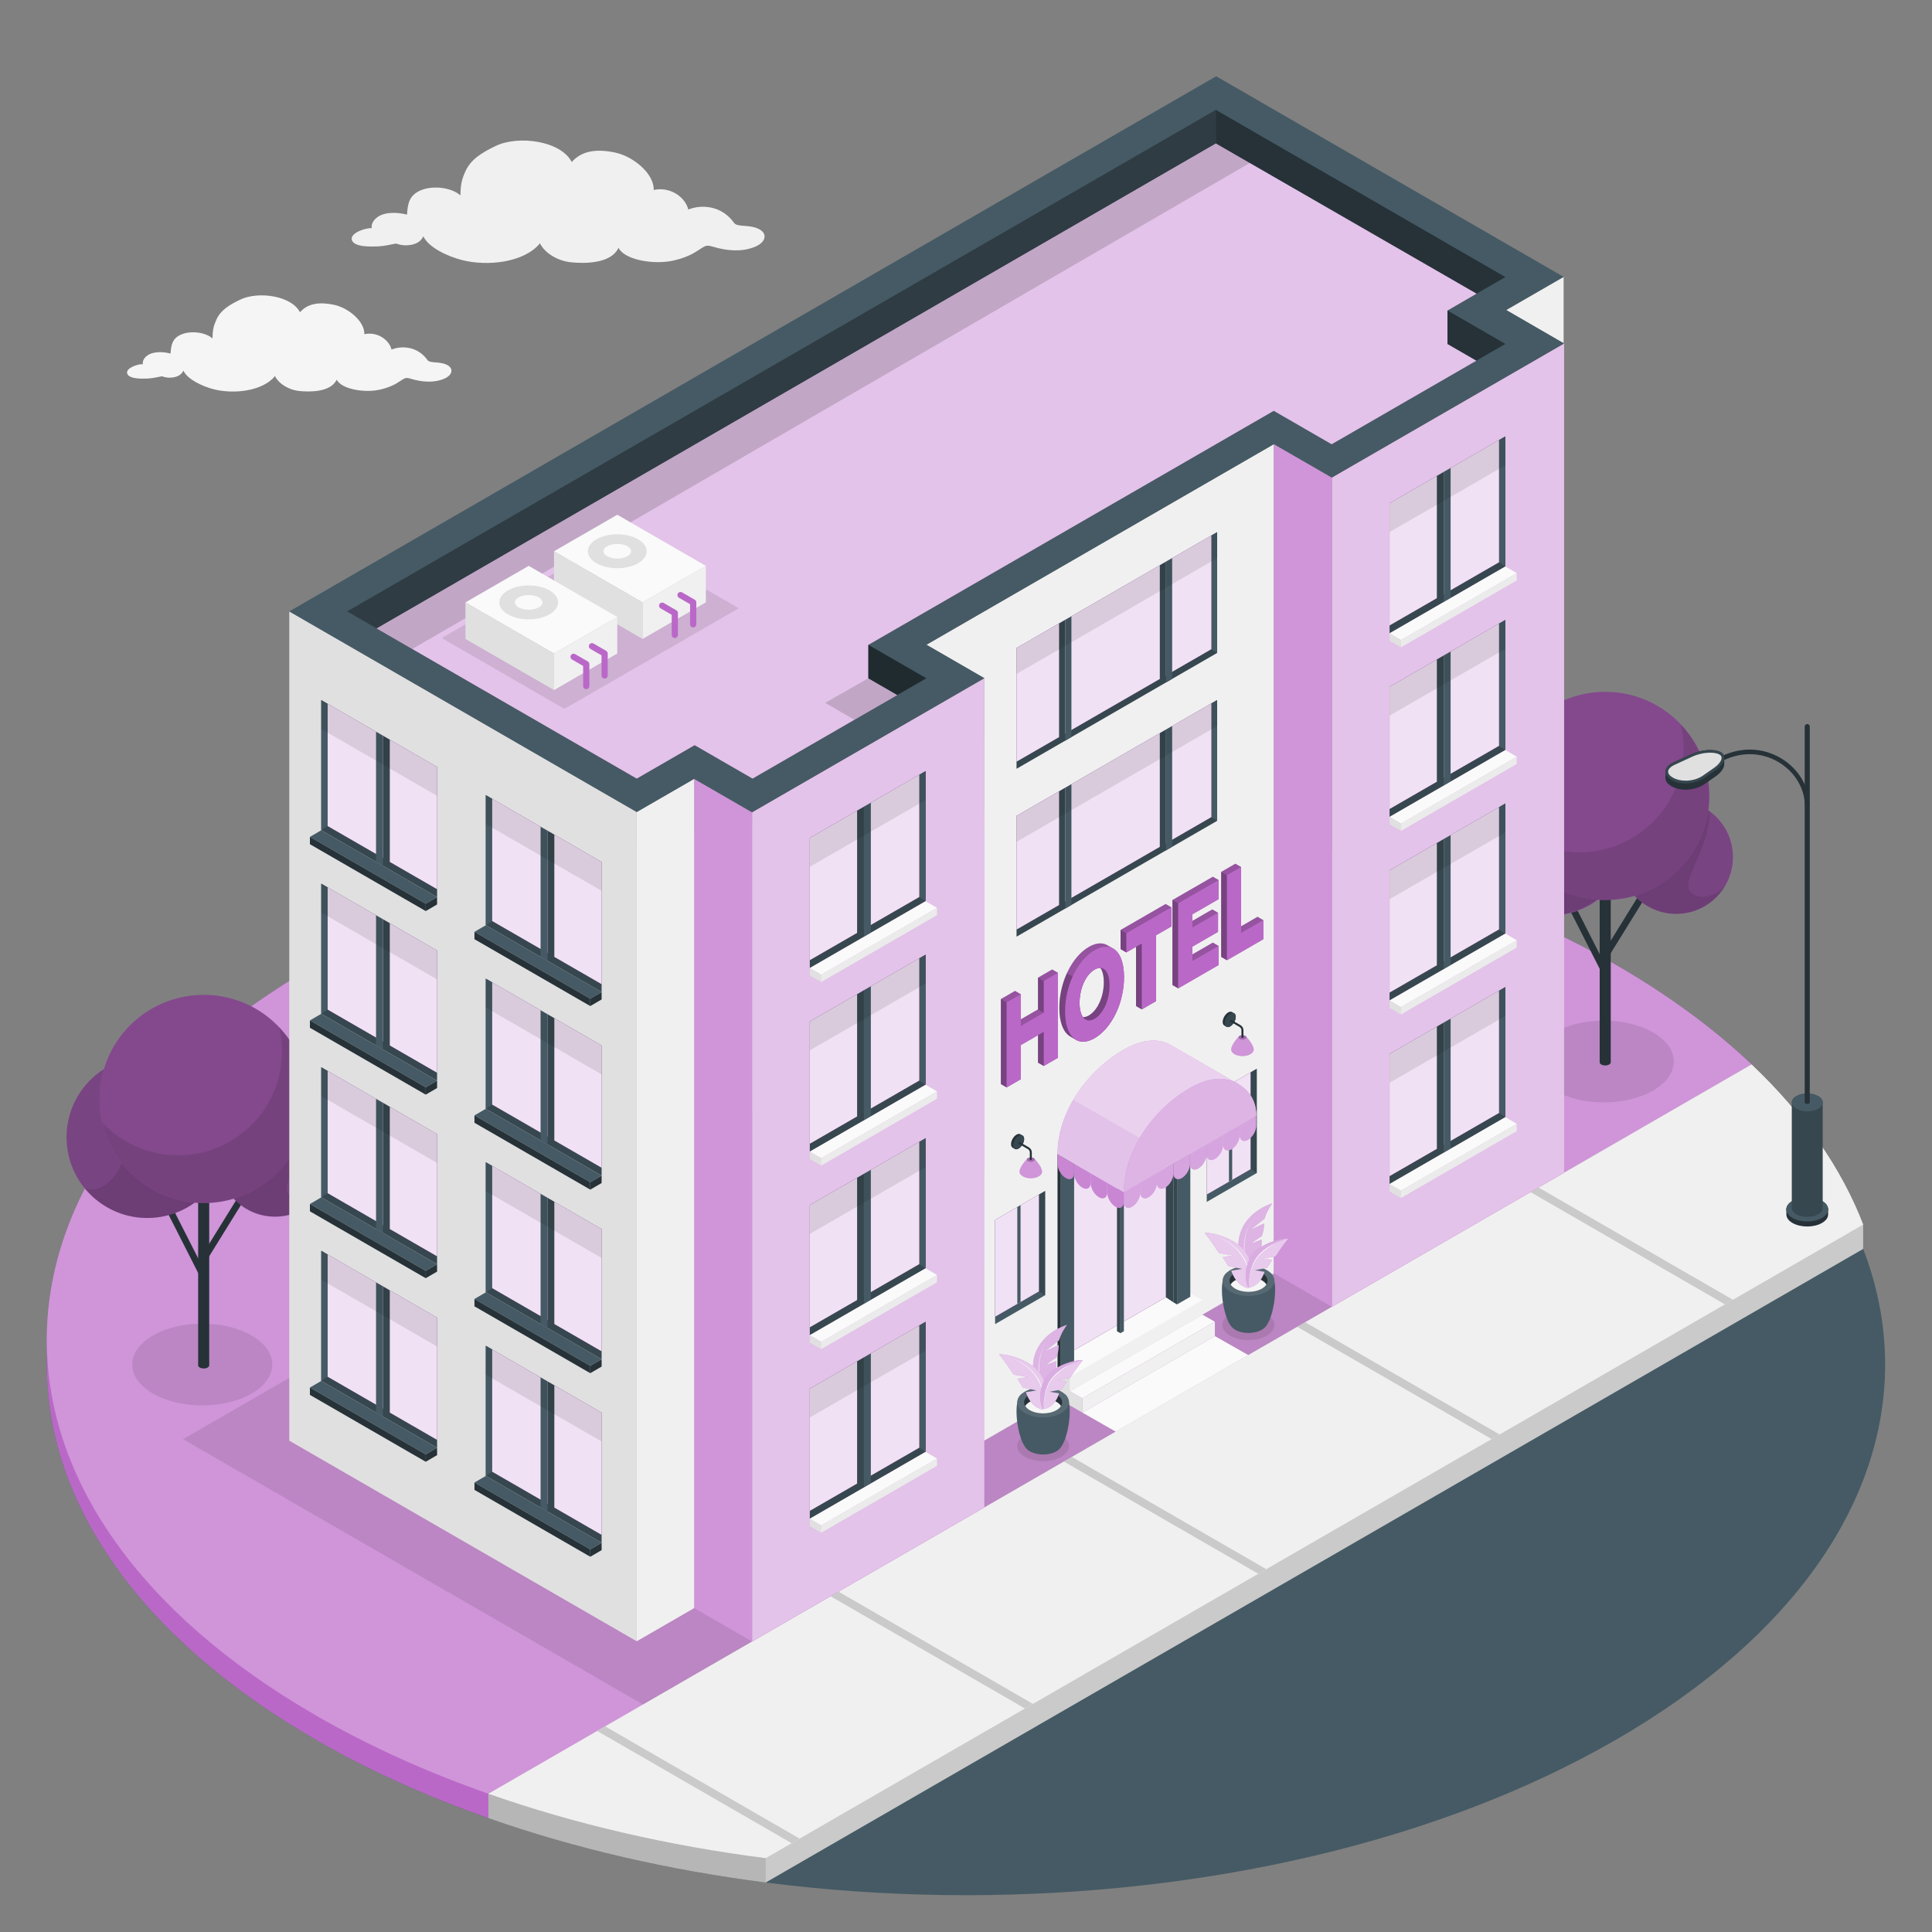 <?xml version="1.0" encoding="UTF-8"?>
<svg xmlns="http://www.w3.org/2000/svg" xmlns:xlink="http://www.w3.org/1999/xlink" version="1.1" x="0px" y="0px" viewBox="0 0 500 500" style="enable-background:new 0 0 500 500;" xml:space="preserve">
<rect x="0" y="0" width="500" height="500" fill="#808080" stroke="none"/>
<g id="Floor">
	<g id="Floor_00000160887979546398893900000013225539436063206322_">
		<path id="Floor_00000118369974549219608560000016855268019456049808_" style="fill:#455A64;" d="M81.797,256.029    c-92.893,53.632-92.891,140.587,0.005,194.22s243.508,53.632,336.401,0s92.891-140.587-0.005-194.22    C325.302,202.396,174.69,202.396,81.797,256.029z"></path>
		<g>
			<path style="fill:#BA68C8;" d="M453.299,275.487c-9.673-9.175-21.366-17.833-35.09-25.759     c-92.903-53.635-243.522-53.635-336.425,0c-46.344,26.756-69.567,61.806-69.674,96.876c-0.003,1.131-0.003,5.656,0,6.787     c0.107,35.07,23.33,70.12,69.674,96.876c13.724,7.926,28.736,14.671,44.617,20.254l326.899-188.735V275.487z"></path>
			<g>
				<path id="Floor_00000053536426439487139350000016230907133117705647_" style="fill:#BA68C8;" d="M418.209,249.728      c-92.903-53.636-243.522-53.636-336.425,0c-92.903,53.635-92.903,140.604,0,194.24c13.724,7.926,28.736,14.671,44.617,20.254      l326.899-188.735C443.626,266.312,431.933,257.654,418.209,249.728z"></path>
				<path id="Floor_00000080913323889431086810000008569573446296400568_" style="opacity:0.3;fill:#FFFFFF;" d="M418.209,249.728      c-92.903-53.636-243.522-53.636-336.425,0c-92.903,53.635-92.903,140.604,0,194.24c13.724,7.926,28.736,14.671,44.617,20.254      l326.899-188.735C443.626,266.312,431.933,257.654,418.209,249.728z"></path>
			</g>
		</g>
		<g>
			<path style="fill:#E0E0E0;" d="M482.181,316.922c-5.554-14.436-15.178-28.443-28.882-41.435L126.4,464.222v6.299     c22.488,7.911,46.765,13.462,71.767,16.668l284.014-163.968V316.922z"></path>
			<path style="opacity:0.1;" d="M482.181,316.922c-5.554-14.436-15.178-28.443-28.882-41.435L126.4,464.222v6.299     c22.488,7.911,46.765,13.462,71.767,16.668l284.014-163.968V316.922z"></path>
			<path style="opacity:0.1;" d="M126.4,464.222v6.299c22.488,7.911,46.765,13.462,71.767,16.668v-6.299L126.4,464.222z"></path>
			<path style="fill:#F0F0F0;" d="M482.181,316.922L198.167,480.89c-25.002-3.206-49.279-8.757-71.767-16.668l326.899-188.735     C467.003,288.479,476.627,302.486,482.181,316.922z"></path>
			<path style="fill:#E0E0E0;" d="M154.555,447.967l50.319,29.052l2.06-1.189l-50.319-29.051L154.555,447.967z M214.941,413.103     l50.32,29.052l2.059-1.189L217,411.914L214.941,413.103z M398.158,307.323l-2.06,1.189l50.324,29.054l2.06-1.189L398.158,307.323     z M335.712,343.376l50.322,29.054l2.06-1.189l-50.323-29.054L335.712,343.376z M275.326,378.239l50.321,29.053l2.06-1.189     l-50.321-29.053L275.326,378.239z"></path>
			<path style="opacity:0.1;" d="M154.555,447.967l50.319,29.052l2.06-1.189l-50.319-29.051L154.555,447.967z M214.941,413.103     l50.32,29.052l2.059-1.189L217,411.914L214.941,413.103z M398.158,307.323l-2.06,1.189l50.324,29.054l2.06-1.189L398.158,307.323     z M335.712,343.376l50.322,29.054l2.06-1.189l-50.323-29.054L335.712,343.376z M275.326,378.239l50.321,29.053l2.06-1.189     l-50.321-29.053L275.326,378.239z"></path>
		</g>
	</g>
</g>
<g id="Shadows">
	<polygon id="Shadow" style="opacity:0.1;" points="285.768,234.834 47.385,372.458 166.416,441.126 404.791,303.499  "></polygon>
	<path id="Shadow_21_" style="opacity:0.1;" d="M274.695,371.461c2.616,1.527,2.616,4.003,0,5.531c-2.616,1.527-6.857,1.527-9.473,0   c-2.616-1.527-2.616-4.003,0-5.531C267.839,369.934,272.08,369.934,274.695,371.461z"></path>
	<path id="Shadow_00000127735880555030271920000010108085263869866386_" style="opacity:0.1;" d="M65.161,345.656   c7.078,4.133,7.078,10.833,0,14.965c-7.078,4.132-18.554,4.132-25.632,0c-7.078-4.133-7.078-10.832,0-14.965   C46.608,341.523,58.083,341.523,65.161,345.656z"></path>
	<path id="Shadow_00000116927826057825071030000005195640375155038863_" style="opacity:0.1;" d="M327.833,340.111   c2.616,1.527,2.616,4.003,0,5.531c-2.616,1.527-6.857,1.527-9.473,0c-2.616-1.527-2.616-4.003,0-5.531   C320.976,338.583,325.217,338.583,327.833,340.111z"></path>
	<path id="Shadow_00000067924665021756084300000015791736372017596065_" style="opacity:0.1;" d="M427.875,267.236   c7.078,4.133,7.078,10.833,0,14.965c-7.078,4.133-18.554,4.133-25.632,0c-7.078-4.132-7.078-10.832,0-14.965   C409.321,263.103,420.797,263.103,427.875,267.236z"></path>
</g>
<g id="Trees">
	<g id="Tree_14_">
		<g id="XMLID_5041_">
			
				<rect id="XMLID_5042_" x="47.117" y="310.856" transform="matrix(0.892 -0.453 0.453 0.892 -140.204 56.484)" style="fill:#263238;" width="1.712" height="20.939"></rect>
		</g>
		<g id="XMLID_5039_">
			
				<rect id="XMLID_5040_" x="48.914" y="317.168" transform="matrix(0.526 -0.85 0.85 0.526 -243.083 199.699)" style="fill:#263238;" width="17.56" height="1.711"></rect>
		</g>
		<path id="XMLID_5038_" style="fill:#263238;" d="M51.281,308.332v45c0,0.212,0.14,0.423,0.42,0.585    c0.559,0.323,1.467,0.323,2.026,0c0.28-0.162,0.419-0.373,0.419-0.585v-45H51.281z"></path>
		
			<ellipse id="XMLID_5034_" transform="matrix(0.998 -0.062 0.062 0.998 -18.215 2.94)" style="fill:#BA68C8;" cx="38.16" cy="294.327" rx="20.898" ry="20.898"></ellipse>
		
			<ellipse id="XMLID_5033_" transform="matrix(0.998 -0.062 0.062 0.998 -18.215 2.94)" style="opacity:0.35;" cx="38.16" cy="294.327" rx="20.898" ry="20.898"></ellipse>
		<path id="XMLID_5032_" style="opacity:0.1;" d="M31.609,288.983c-2.695-8.487-5.568-11.806-3.745-12.841    c3.038-1.726,6.551-2.712,10.295-2.712c11.542,0,20.897,9.356,20.897,20.898c0,11.541-9.356,20.897-20.897,20.897    c-6.489,0-12.287-2.958-16.121-7.599C28.231,309.434,35.105,299.991,31.609,288.983z"></path>
		<g>
			
				<ellipse id="XMLID_5031_" transform="matrix(0.995 -0.099 0.099 0.995 -29.239 8.465)" style="fill:#BA68C8;" cx="71.08" cy="300.242" rx="14.687" ry="14.687"></ellipse>
			
				<ellipse id="XMLID_5030_" transform="matrix(0.995 -0.099 0.099 0.995 -29.239 8.465)" style="opacity:0.35;" cx="71.08" cy="300.242" rx="14.687" ry="14.687"></ellipse>
			<path id="XMLID_5029_" style="opacity:0.1;" d="M71.08,285.555c3.205,0,6.169,1.03,8.584,2.772     c0.398,8.971-7.219,17.72-5.09,20.661c2.146,2.964,7.374,1.134,9.201-1.362c-2.546,4.367-7.276,7.304-12.695,7.304     c-8.112,0-14.687-6.576-14.687-14.687C56.393,292.131,62.969,285.555,71.08,285.555z"></path>
		</g>
		<g id="XMLID_5027_">
			<path id="XMLID_5028_" style="fill:#BA68C8;" d="M25.77,284.407c0,14.881,12.063,26.944,26.944,26.944     c14.881,0,26.944-12.063,26.944-26.944c0-14.881-12.063-26.944-26.944-26.944C37.833,257.463,25.77,269.526,25.77,284.407z"></path>
		</g>
		<g id="XMLID_5025_" style="opacity:0.3;">
			<path id="XMLID_5026_" d="M25.77,284.407c0,14.881,12.063,26.944,26.944,26.944c14.881,0,26.944-12.063,26.944-26.944     c0-14.881-12.063-26.944-26.944-26.944C37.833,257.463,25.77,269.526,25.77,284.407z"></path>
		</g>
		<path id="XMLID_5024_" style="opacity:0.1;" d="M26.487,290.563c2.782,11.913,13.464,20.786,26.226,20.786    c14.882,0,26.945-12.06,26.945-26.942c0-7.096-2.744-13.552-7.23-18.363c-1.874-2.01-1.989-2.094-0.147-0.15    c0.459,1.975,0.712,4.033,0.712,6.152c0,14.881-12.064,26.945-26.942,26.945C38.344,298.991,31.4,295.747,26.487,290.563z"></path>
	</g>
	<g id="Tree_00000052076210628726122630000005732497431809022337_">
		<g id="XMLID_00000139990533308265426070000016511121439109915299_">
			
				<rect id="XMLID_00000173881538986007311500000014110826344933452689_" x="409.831" y="232.436" transform="matrix(0.892 -0.453 0.453 0.892 -65.463 212.12)" style="fill:#263238;" width="1.712" height="20.939"></rect>
		</g>
		<g id="XMLID_00000162330350514972290110000015058930447784820383_">
			
				<rect id="XMLID_00000142172197465061426440000013769520077339914915_" x="411.628" y="238.748" transform="matrix(0.526 -0.85 0.85 0.526 -4.591 470.966)" style="fill:#263238;" width="17.56" height="1.711"></rect>
		</g>
		<path id="XMLID_00000057829752539785374240000011479001975678568066_" style="fill:#263238;" d="M413.995,229.912v45    c0,0.212,0.14,0.423,0.42,0.585c0.559,0.323,1.467,0.323,2.026,0c0.28-0.162,0.419-0.373,0.419-0.585v-45H413.995z"></path>
		
			<ellipse id="XMLID_00000119112659248762654430000011202317712249229708_" transform="matrix(0.993 -0.122 0.122 0.993 -23.377 50.598)" style="fill:#BA68C8;" cx="400.873" cy="215.907" rx="20.898" ry="20.897"></ellipse>
		
			<ellipse id="XMLID_00000083792935956182832770000017105607867626458765_" transform="matrix(0.993 -0.122 0.122 0.993 -23.377 50.598)" style="opacity:0.35;" cx="400.873" cy="215.907" rx="20.898" ry="20.897"></ellipse>
		<path id="XMLID_00000116942185078438135540000001804241404814667142_" style="opacity:0.1;" d="M394.323,210.563    c-2.695-8.487-5.568-11.806-3.745-12.841c3.038-1.725,6.551-2.712,10.295-2.712c11.542,0,20.897,9.356,20.897,20.898    c0,11.541-9.356,20.897-20.897,20.897c-6.489,0-12.288-2.958-16.121-7.599C390.944,231.014,397.818,221.57,394.323,210.563z"></path>
		<g>
			<path id="XMLID_00000049206504969504529970000004329582123879102132_" style="fill:#BA68C8;" d="M419.107,221.822     c0,8.111,6.576,14.687,14.687,14.687c8.112,0,14.688-6.576,14.688-14.687c0-8.112-6.576-14.687-14.688-14.687     C425.682,207.135,419.107,213.71,419.107,221.822z"></path>
			<path id="XMLID_00000123405714134450355830000005741087756443409813_" style="opacity:0.35;" d="M419.107,221.822     c0,8.111,6.576,14.687,14.687,14.687c8.112,0,14.688-6.576,14.688-14.687c0-8.112-6.576-14.687-14.688-14.687     C425.682,207.135,419.107,213.71,419.107,221.822z"></path>
			<path id="XMLID_00000019638672645262976720000005474850027405455518_" style="opacity:0.1;" d="M433.794,207.135     c3.205,0,6.169,1.03,8.583,2.772c0.398,8.971-7.219,17.721-5.09,20.661c2.146,2.964,7.375,1.134,9.202-1.363     c-2.546,4.367-7.276,7.304-12.695,7.304c-8.112,0-14.687-6.576-14.687-14.687C419.107,213.71,425.682,207.135,433.794,207.135z"></path>
		</g>
		<g id="XMLID_00000116220603233768781020000006423731662598288261_">
			<path id="XMLID_00000090991776143370489190000013077563310251280063_" style="fill:#BA68C8;" d="M388.483,205.986     c0,14.881,12.063,26.944,26.943,26.944c14.881,0,26.944-12.063,26.944-26.944s-12.063-26.944-26.944-26.944     C400.547,179.042,388.483,191.106,388.483,205.986z"></path>
		</g>
		<g id="XMLID_00000144338362640314777600000008127597760297216173_" style="opacity:0.3;">
			<path id="XMLID_00000114045306500835670150000007239622039319934909_" d="M388.483,205.986c0,14.881,12.063,26.944,26.943,26.944     c14.881,0,26.944-12.063,26.944-26.944s-12.063-26.944-26.944-26.944C400.547,179.042,388.483,191.106,388.483,205.986z"></path>
		</g>
		<path id="XMLID_00000153696581310060382880000004277041257928347283_" style="opacity:0.1;" d="M389.201,212.143    c2.782,11.913,13.464,20.786,26.226,20.786c14.882,0,26.945-12.06,26.945-26.942c0-7.096-2.744-13.552-7.23-18.363    c-1.874-2.01-1.989-2.094-0.147-0.15c0.459,1.975,0.712,4.033,0.712,6.152c0,14.881-12.064,26.945-26.942,26.945    C401.058,220.571,394.113,217.327,389.201,212.143z"></path>
	</g>
</g>
<g id="Street_light_00000011747542853100257380000013641194491107342015_">
	<g id="Street_light">
		<g>
			<path style="fill:#455A64;" d="M471.53,310.791c-2.109-1.218-5.528-1.218-7.637,0c-1.054,0.609-1.581,1.407-1.581,2.205     c0,0.798,0.527,1.596,1.581,2.205c2.109,1.217,5.528,1.217,7.637,0c1.054-0.609,1.582-1.407,1.582-2.205     S472.585,311.4,471.53,310.791z"></path>
			<path style="fill:#263238;" d="M473.112,312.996c0-0.798-0.527-1.596-1.582-2.205c-2.109-1.218-5.528-1.218-7.637,0     c-1.054,0.609-1.581,1.406-1.581,2.205c0,0.219,0,1.084,0,1.303c0,0.798,0.527,1.596,1.581,2.204     c2.109,1.218,5.528,1.218,7.637,0c1.054-0.609,1.582-1.407,1.582-2.204C473.112,314.08,473.112,313.214,473.112,312.996z"></path>
			<path style="fill:#455A64;" d="M471.53,310.791c-2.109-1.218-5.528-1.218-7.637,0c-1.054,0.609-1.581,1.407-1.581,2.205     c0,0.798,0.527,1.596,1.581,2.205c2.109,1.217,5.528,1.217,7.637,0c1.054-0.609,1.582-1.407,1.582-2.205     S472.585,311.4,471.53,310.791z"></path>
			<path style="fill:#37474F;" d="M463.713,285.304c0-0.591,0.39-1.182,1.171-1.633c1.562-0.902,4.094-0.902,5.656,0     c0.781,0.451,1.171,1.042,1.171,1.633c0,0.113,0,27.205,0,27.318c0,0.591-0.391,1.182-1.171,1.633     c-1.562,0.902-4.094,0.902-5.656,0c-0.781-0.451-1.171-1.042-1.171-1.633C463.713,312.509,463.713,285.418,463.713,285.304z"></path>
			<path style="fill:#455A64;" d="M470.54,283.672c-1.562-0.902-4.094-0.902-5.656,0c-0.781,0.451-1.171,1.042-1.171,1.633     c0,0.591,0.39,1.182,1.171,1.633c1.562,0.902,4.094,0.902,5.656,0c0.781-0.451,1.171-1.042,1.171-1.633     C471.711,284.713,471.321,284.123,470.54,283.672z"></path>
		</g>
		<g>
			<path style="fill:#263238;" d="M468.368,188.035v97.268c0,0.098-0.063,0.195-0.188,0.272c-0.258,0.146-0.677,0.146-0.928,0     c-0.133-0.077-0.195-0.174-0.195-0.272v-97.268c0-0.363,0.293-0.656,0.656-0.656     C468.075,187.379,468.368,187.672,468.368,188.035z"></path>
			<path style="fill:#263238;" d="M468.305,208.685h-1.186c0-4.609-2.649-9.015-6.912-11.499c-4.695-2.735-10.27-2.667-15.296,0.183     l-0.585-1.032c5.403-3.065,11.41-3.129,16.478-0.176C465.431,198.856,468.305,203.655,468.305,208.685z"></path>
		</g>
		<g>
			<path style="fill:#263238;" d="M444.008,200.925l-2.944,2.049c-2.347,1.633-6.132,1.869-8.455,0.528     c-1.074-0.62-1.601-1.393-1.6-2.163c0-0.283,0.019-1.377,0.019-1.648c-0.001-0.888,0.693-1.769,2.08-2.407l4.641-2.134     c2.598-1.194,6.003-1.412,7.606-0.486c0.6,0.346,0.88,0.854,0.88,1.44c0,0.283-0.007,1.37-0.003,1.636     C446.246,198.716,445.475,199.904,444.008,200.925z"></path>
			<path style="fill:#37474F;" d="M445.354,194.665c1.603,0.926,1,3-1.346,4.633l-2.945,2.049c-2.347,1.633-6.132,1.869-8.455,0.529     c-2.323-1.341-2.1-3.396,0.498-4.59l4.641-2.134C440.345,193.957,443.751,193.739,445.354,194.665z"></path>
			<g>
				<path style="fill:#E0E0E0;" d="M445.548,196.078c-0.014-0.339-0.197-0.6-0.543-0.804c-0.536-0.31-1.396-0.479-2.412-0.479      c-1.495,0-3.195,0.374-4.549,0.994l-4.641,2.137c-1.051,0.48-1.664,1.115-1.693,1.735c-0.028,0.55,0.416,1.121,1.249,1.601      c0.867,0.501,2.031,0.776,3.28,0.776c1.65,0,3.259-0.465,4.422-1.27l2.941-2.053      C444.814,197.876,445.576,196.84,445.548,196.078z"></path>
			</g>
		</g>
	</g>
</g>
<g id="Clouds">
	<path id="Cloud_3_" style="fill:#F0F0F0;" d="M196.192,59.171c-1.36-0.616-2.978-0.673-4.147-0.765   c-1.343-0.106-1.768-0.372-2.026-0.663c-3.265-4.672-8.662-4.851-11.884-3.511c-0.79-3.215-4.679-6.006-8.961-5.066   c0.147-4.177-5.187-8.666-9.98-9.686c-4.596-0.978-8.603-0.567-11.225,2.455c-2.807-5.482-13.811-7.027-19.766-4.126   c-3.424,1.668-6.329,3.379-7.749,6.517c-0.937,2.071-1.272,3.451-1.29,6.239c-2.321-2.045-6.968-2.599-10.067-1.4   c-3.342,1.292-3.596,3.811-3.76,6.374c-3.276-0.826-5.469-0.292-6.084-0.11c-2.106,0.624-3.319,2.277-3.03,3.613   c-1.666-0.093-5.634,1.254-5.178,3.012c0.512,1.974,5.044,1.775,6.737,1.712c1.401-0.052,3.216-0.427,4.738-0.744   c0.463,0.229,1.691,0.474,2.464,0.468c2.886-0.021,4.108-1.257,4.571-2.331c1.408,2.965,6.421,5.225,9.964,6.132   c6.672,1.708,16.113,0.667,20.222-4.32c0.431,0.897,1.152,1.733,1.988,2.421c1.631,1.343,3.832,2.283,6.173,2.501   c2.74,0.256,10.094,0.608,12.166-3.749c1.467,2.897,8.013,4.216,12.992,3.509c1.862-0.264,3.952-0.91,5.574-1.683   c1.308-0.623,2.051-1.229,3.204-1.922c0.981-0.589,1.423-0.582,2.732-0.187c3.417,1.03,7.382,1.451,10.87-0.011   C198.222,62.684,198.803,60.354,196.192,59.171z"></path>
	<path id="Cloud_4_" style="fill:#F5F5F5;" d="M115.517,94.352c-1.068-0.484-2.34-0.529-3.258-0.601   c-1.055-0.083-1.389-0.292-1.592-0.521c-2.565-3.671-6.805-3.811-9.336-2.759c-0.62-2.526-3.676-4.718-7.04-3.979   c0.115-3.282-4.075-6.808-7.84-7.609c-3.611-0.768-6.758-0.446-8.818,1.928c-2.205-4.307-10.85-5.52-15.528-3.242   c-2.69,1.31-4.972,2.655-6.088,5.12c-0.736,1.627-0.999,2.711-1.013,4.901c-1.823-1.607-5.474-2.041-7.909-1.1   c-2.625,1.015-2.825,2.994-2.954,5.007c-2.574-0.649-4.296-0.229-4.779-0.086c-1.654,0.49-2.607,1.788-2.381,2.838   c-1.308-0.073-4.426,0.985-4.068,2.367c0.402,1.551,3.962,1.394,5.292,1.345c1.101-0.041,2.526-0.335,3.722-0.585   c0.364,0.18,1.329,0.372,1.936,0.368c2.267-0.016,3.227-0.988,3.591-1.831c1.106,2.33,5.044,4.104,7.827,4.817   c5.242,1.342,12.658,0.524,15.886-3.393c0.338,0.705,0.905,1.361,1.561,1.902c1.281,1.055,3.01,1.793,4.85,1.965   c2.152,0.201,7.929,0.477,9.557-2.945c1.152,2.276,6.295,3.312,10.206,2.757c1.463-0.208,3.105-0.715,4.379-1.322   c1.027-0.489,1.611-0.966,2.517-1.51c0.771-0.462,1.118-0.457,2.146-0.147c2.684,0.809,5.799,1.14,8.539-0.009   C117.111,97.112,117.567,95.281,115.517,94.352z"></path>
</g>
<g id="Building_00000066503458543990967950000010323886246854292621_">
	<g id="Building">
		<g>
			<g>
				<polygon id="XMLID_2602_" style="fill:#BA68C8;" points="254.748,390.124 194.63,424.834 194.633,210.198 254.747,175.513           "></polygon>
				<polygon id="XMLID_00000181792128656661035730000006595374758495847614_" style="opacity:0.6;fill:#FFFFFF;" points="      254.748,390.124 194.63,424.834 194.63,210.222 254.747,175.513     "></polygon>
				<polygon id="XMLID_2453_" style="fill:#BA68C8;" points="194.63,424.834 179.642,416.179 179.642,201.568 194.63,210.222           "></polygon>
				<polygon id="XMLID_00000088828890472544029600000010764850574626102957_" style="opacity:0.3;fill:#FFFFFF;" points="      194.63,424.834 179.642,416.179 179.642,201.568 194.63,210.222     "></polygon>
			</g>
			<g>
				<g>
					<g id="Window_00000057838623183368468280000016572213445764616345_">
						<polygon id="XMLID_00000150816280629471071100000010537313691039735951_" style="fill:#37474F;" points="239.548,199.563         239.548,233.234 209.577,250.538 209.577,216.867       "></polygon>
						<polygon id="XMLID_00000162332952354298308570000003186894701398909319_" style="fill:#455A64;" points="239.548,199.563         237.893,200.52 237.893,232.14 239.548,233.234       "></polygon>
						<g>
							<polygon style="fill:#BA68C8;" points="209.575,216.873 209.575,248.482 237.893,232.14 237.893,200.52        "></polygon>
							<polygon style="opacity:0.8;fill:#FFFFFF;" points="209.575,216.873 209.575,248.482 237.893,232.14 237.893,200.52                 "></polygon>
						</g>
						<g>
							<polygon style="fill:#37474F;" points="223.596,242.443 223.596,208.772 221.818,209.803 221.818,241.416        "></polygon>
							<polygon style="fill:#455A64;" points="223.596,242.443 223.596,208.772 225.375,207.749 225.375,241.416        "></polygon>
						</g>
					</g>
					<g>
						<g>
							<polygon id="XMLID_00000154424653895696770000000005983635244169237634_" style="fill:#FAFAFA;" points="239.548,233.234          242.489,234.945 212.516,252.249 209.577,250.538        "></polygon>
						</g>
						<polyline id="XMLID_00000044142582699600680830000007636109433590461843_" style="fill:#E0E0E0;" points="212.516,254.153         209.577,252.442 209.577,250.538 212.516,252.249 212.516,254.153       "></polyline>
						<g>
							<polygon id="XMLID_00000014627631010110741660000001280376248198097793_" style="fill:#EBEBEB;" points="212.516,254.153          242.489,236.848 242.489,234.945 212.516,252.249        "></polygon>
						</g>
					</g>
					<polygon style="opacity:0.1;" points="209.575,216.873 209.575,224.334 239.549,207.037 239.549,199.563 237.893,200.52             "></polygon>
				</g>
				<g>
					<g id="Window_00000041288616129867358720000008984460093975106219_">
						<polygon id="XMLID_00000077291315827596060510000005550476241688787080_" style="fill:#37474F;" points="239.548,247.068         239.548,280.74 209.577,298.044 209.577,264.373       "></polygon>
						<polygon id="XMLID_00000096743057723704684720000009887727151489984958_" style="fill:#455A64;" points="239.548,247.068         237.893,248.025 237.893,279.645 239.548,280.74       "></polygon>
						<g>
							<polygon style="fill:#BA68C8;" points="209.575,264.378 209.575,295.987 237.893,279.645 237.893,248.025        "></polygon>
							<polygon style="opacity:0.8;fill:#FFFFFF;" points="209.575,264.378 209.575,295.987 237.893,279.645 237.893,248.025                 "></polygon>
						</g>
						<g>
							<polygon style="fill:#37474F;" points="223.596,289.948 223.596,256.277 221.818,257.308 221.818,288.922        "></polygon>
							<polygon style="fill:#455A64;" points="223.596,289.948 223.596,256.277 225.375,255.254 225.375,288.922        "></polygon>
						</g>
					</g>
					<g>
						<g>
							<polygon id="XMLID_00000107564217176019597550000005070499224768460975_" style="fill:#FAFAFA;" points="239.548,280.739          242.489,282.45 212.516,299.755 209.577,298.044        "></polygon>
						</g>
						<polyline id="XMLID_00000163792384276746886230000008515587859294889628_" style="fill:#E0E0E0;" points="212.516,301.659         209.577,299.947 209.577,298.044 212.516,299.755 212.516,301.659       "></polyline>
						<g>
							<polygon id="XMLID_00000077300896247906884490000004055249317110744746_" style="fill:#EBEBEB;" points="212.516,301.659          242.489,284.354 242.489,282.45 212.516,299.755        "></polygon>
						</g>
					</g>
					<polygon style="opacity:0.1;" points="209.575,264.378 209.575,271.839 239.549,254.542 239.549,247.068 237.893,248.025             "></polygon>
				</g>
				<g>
					<g id="Window_00000132056085373166356600000011021783873319466650_">
						<polygon id="XMLID_00000165219901553335787650000010112249622666137512_" style="fill:#37474F;" points="239.548,294.574         239.548,328.245 209.577,345.549 209.577,311.878       "></polygon>
						<polygon id="XMLID_00000130629040750760208160000018406671216288068997_" style="fill:#455A64;" points="239.548,294.574         237.893,295.53 237.893,327.15 239.548,328.245       "></polygon>
						<g>
							<polygon style="fill:#BA68C8;" points="209.575,311.884 209.575,343.492 237.893,327.15 237.893,295.53        "></polygon>
							<polygon style="opacity:0.8;fill:#FFFFFF;" points="209.575,311.884 209.575,343.492 237.893,327.15 237.893,295.53                 "></polygon>
						</g>
						<g>
							<polygon style="fill:#37474F;" points="223.596,337.454 223.596,303.783 221.818,304.814 221.818,336.427        "></polygon>
							<polygon style="fill:#455A64;" points="223.596,337.454 223.596,303.783 225.375,302.759 225.375,336.427        "></polygon>
						</g>
					</g>
					<g>
						<g>
							<polygon id="XMLID_00000119820633169205352010000018018090972298508458_" style="fill:#FAFAFA;" points="239.548,328.245          242.489,329.955 212.516,347.26 209.577,345.549        "></polygon>
						</g>
						<polyline id="XMLID_00000116196874658388298660000004833450090722952337_" style="fill:#E0E0E0;" points="212.516,349.164         209.577,347.453 209.577,345.549 212.516,347.26 212.516,349.164       "></polyline>
						<g>
							<polygon id="XMLID_00000016777870318958794830000014353878824889675660_" style="fill:#EBEBEB;" points="212.516,349.164          242.489,331.859 242.489,329.955 212.516,347.26        "></polygon>
						</g>
					</g>
					<polygon style="opacity:0.1;" points="209.575,311.884 209.575,319.345 239.549,302.047 239.549,294.574 237.893,295.53             "></polygon>
				</g>
				<g>
					<g id="Window_00000130628040887905588340000004787431803993866929_">
						<polygon id="XMLID_00000076584088246386078710000011671813423664156347_" style="fill:#37474F;" points="239.548,342.079         239.548,375.75 209.577,393.054 209.577,359.383       "></polygon>
						<polygon id="XMLID_00000170975061976143257410000000318048369394011798_" style="fill:#455A64;" points="239.548,342.079         237.893,343.036 237.893,374.656 239.548,375.75       "></polygon>
						<g>
							<polygon style="fill:#BA68C8;" points="209.575,359.389 209.575,390.997 237.893,374.656 237.893,343.036        "></polygon>
							<polygon style="opacity:0.8;fill:#FFFFFF;" points="209.575,359.389 209.575,390.997 237.893,374.656 237.893,343.036                 "></polygon>
						</g>
						<g>
							<polygon style="fill:#37474F;" points="223.596,384.959 223.596,351.288 221.818,352.319 221.818,383.932        "></polygon>
							<polygon style="fill:#455A64;" points="223.596,384.959 223.596,351.288 225.375,350.264 225.375,383.932        "></polygon>
						</g>
					</g>
					<g>
						<g>
							<polygon id="XMLID_00000144317348826784676580000005802799417504602812_" style="fill:#FAFAFA;" points="239.548,375.75          242.489,377.461 212.516,394.765 209.577,393.054        "></polygon>
						</g>
						<polyline id="XMLID_00000171704435155090315220000001790354736315218335_" style="fill:#E0E0E0;" points="212.516,396.669         209.577,394.958 209.577,393.054 212.516,394.765 212.516,396.669       "></polyline>
						<g>
							<polygon id="XMLID_00000088815136065216058100000007376246876633618603_" style="fill:#EBEBEB;" points="212.516,396.669          242.489,379.364 242.489,377.461 212.516,394.765        "></polygon>
						</g>
					</g>
					<polygon style="opacity:0.1;" points="209.575,359.389 209.575,366.85 239.549,349.553 239.549,342.079 237.893,343.036             "></polygon>
				</g>
			</g>
		</g>
		<polygon id="XMLID_2452_" style="fill:#F0F0F0;" points="329.685,329.555 254.708,372.84 254.748,175.512 239.761,166.859     329.685,114.94   "></polygon>
		<polygon style="fill:#F0F0F0;" points="404.664,71.654 404.664,88.885 389.803,80.232   "></polygon>
		<g>
			<polygon id="XMLID_2436_" style="fill:#F0F0F0;" points="179.642,416.179 164.783,424.76 164.784,210.149 179.642,201.568    "></polygon>
			<polygon id="XMLID_2435_" style="fill:#E0E0E0;" points="164.783,424.76 74.86,372.843 74.862,158.232 164.784,210.149    "></polygon>
		</g>
		<g>
			<g>
				<g>
					<g id="Window_00000158030689537139566380000015989953813552843400_">
						<polygon id="XMLID_00000180356380196538679220000007583882401935466138_" style="fill:#37474F;" points="83.147,181.196         83.147,214.867 113.119,232.171 113.119,198.5       "></polygon>
						<polygon id="XMLID_00000111191735274045945620000007196766529156403631_" style="fill:#455A64;" points="83.147,181.196         84.802,182.153 84.802,213.773 83.147,214.867       "></polygon>
						<g>
							<polygon style="fill:#BA68C8;" points="113.12,198.506 113.12,230.115 84.802,213.773 84.802,182.153        "></polygon>
							<polygon style="opacity:0.8;fill:#FFFFFF;" points="113.12,198.506 113.12,230.115 84.802,213.773 84.802,182.153        "></polygon>
						</g>
						<g>
							<polygon style="fill:#37474F;" points="99.099,224.076 99.099,190.405 100.878,191.436 100.878,223.049        "></polygon>
							<polygon style="fill:#455A64;" points="99.099,224.076 99.099,190.405 97.32,189.382 97.32,223.049        "></polygon>
						</g>
					</g>
					<g>
						<g>
							<polygon id="XMLID_00000077322160457798178660000012538079047583795080_" style="fill:#455A64;" points="83.147,214.867          80.207,216.578 110.179,233.882 113.119,232.171        "></polygon>
						</g>
						<polyline id="XMLID_00000152245844353886979570000006518968391374471099_" style="fill:#263238;" points="110.179,235.786         113.119,234.075 113.119,232.171 110.179,233.882 110.179,235.786       "></polyline>
						<g>
							<polygon id="XMLID_00000017517424986075687840000003911720466648098195_" style="fill:#263238;" points="110.179,235.786          80.207,218.481 80.207,216.578 110.179,233.882        "></polygon>
						</g>
					</g>
					<polygon style="opacity:0.1;" points="113.12,198.506 113.12,205.967 83.147,188.67 83.147,181.196 84.802,182.153      "></polygon>
				</g>
				<g>
					<g id="Window_00000031181494441792692280000001609488855773233539_">
						<polygon id="XMLID_00000095300557041050787740000015590254301793220785_" style="fill:#37474F;" points="83.147,228.701         83.147,262.372 113.119,279.677 113.119,246.006       "></polygon>
						<polygon id="XMLID_00000091007081184655801870000004418548447026399386_" style="fill:#455A64;" points="83.147,228.701         84.802,229.658 84.802,261.278 83.147,262.372       "></polygon>
						<g>
							<polygon style="fill:#BA68C8;" points="113.12,246.011 113.12,277.62 84.802,261.278 84.802,229.658        "></polygon>
							<polygon style="opacity:0.8;fill:#FFFFFF;" points="113.12,246.011 113.12,277.62 84.802,261.278 84.802,229.658        "></polygon>
						</g>
						<g>
							<polygon style="fill:#37474F;" points="99.099,271.581 99.099,237.91 100.878,238.941 100.878,270.555        "></polygon>
							<polygon style="fill:#455A64;" points="99.099,271.581 99.099,237.91 97.32,236.887 97.32,270.555        "></polygon>
						</g>
					</g>
					<g>
						<g>
							<polygon id="XMLID_00000077317186640333801720000009059219186863356043_" style="fill:#455A64;" points="83.147,262.372          80.207,264.083 110.179,281.388 113.119,279.677        "></polygon>
						</g>
						<polyline id="XMLID_00000158749480539380252770000010633526971083934384_" style="fill:#263238;" points="110.179,283.291         113.119,281.58 113.119,279.677 110.179,281.388 110.179,283.291       "></polyline>
						<g>
							<polygon id="XMLID_00000037650736694770788740000011788922937333640594_" style="fill:#263238;" points="110.179,283.291          80.207,265.987 80.207,264.083 110.179,281.388        "></polygon>
						</g>
					</g>
					<polygon style="opacity:0.1;" points="113.12,246.011 113.12,253.472 83.147,236.175 83.147,228.701 84.802,229.658      "></polygon>
				</g>
				<g>
					<g id="Window_00000169547160919598081550000006760565710012392065_">
						<polygon id="XMLID_00000036211200747202487370000009090497696687072661_" style="fill:#37474F;" points="83.147,276.207         83.147,309.878 113.119,327.182 113.119,293.511       "></polygon>
						<polygon id="XMLID_00000074424910879886207400000005543732185431101829_" style="fill:#455A64;" points="83.147,276.207         84.802,277.163 84.802,308.783 83.147,309.878       "></polygon>
						<g>
							<polygon style="fill:#BA68C8;" points="113.12,293.517 113.12,325.125 84.802,308.783 84.802,277.163        "></polygon>
							<polygon style="opacity:0.8;fill:#FFFFFF;" points="113.12,293.517 113.12,325.125 84.802,308.783 84.802,277.163        "></polygon>
						</g>
						<g>
							<polygon style="fill:#37474F;" points="99.099,319.086 99.099,285.416 100.878,286.446 100.878,318.06        "></polygon>
							<polygon style="fill:#455A64;" points="99.099,319.086 99.099,285.416 97.32,284.392 97.32,318.06        "></polygon>
						</g>
					</g>
					<g>
						<g>
							<polygon id="XMLID_00000059268035539005381620000008615097010715219384_" style="fill:#455A64;" points="83.147,309.877          80.207,311.588 110.179,328.893 113.119,327.182        "></polygon>
						</g>
						<polyline id="XMLID_00000085232991794489160060000003371061077432452501_" style="fill:#263238;" points="110.179,330.797         113.119,329.086 113.119,327.182 110.179,328.893 110.179,330.797       "></polyline>
						<g>
							<polygon id="XMLID_00000140724450246892962150000004590969655479475632_" style="fill:#263238;" points="110.179,330.797          80.207,313.492 80.207,311.588 110.179,328.893        "></polygon>
						</g>
					</g>
					<polygon style="opacity:0.1;" points="113.12,293.517 113.12,300.978 83.147,283.68 83.147,276.207 84.802,277.163      "></polygon>
				</g>
				<g>
					<g id="Window_00000019663849965264325860000016186657730463429305_">
						<polygon id="XMLID_00000004544592252119926700000008948498907117454741_" style="fill:#37474F;" points="83.147,323.712         83.147,357.383 113.119,374.687 113.119,341.016       "></polygon>
						<polygon id="XMLID_00000069365372677853470330000003462295787217728137_" style="fill:#455A64;" points="83.147,323.712         84.802,324.668 84.802,356.289 83.147,357.383       "></polygon>
						<g>
							<polygon style="fill:#BA68C8;" points="113.12,341.022 113.12,372.63 84.802,356.289 84.802,324.668        "></polygon>
							<polygon style="opacity:0.8;fill:#FFFFFF;" points="113.12,341.022 113.12,372.63 84.802,356.289 84.802,324.668        "></polygon>
						</g>
						<g>
							<polygon style="fill:#37474F;" points="99.099,366.592 99.099,332.921 100.878,333.952 100.878,365.565        "></polygon>
							<polygon style="fill:#455A64;" points="99.099,366.592 99.099,332.921 97.32,331.897 97.32,365.565        "></polygon>
						</g>
					</g>
					<g>
						<g>
							<polygon id="XMLID_00000177470534973596630630000013670034596465362060_" style="fill:#455A64;" points="83.147,357.383          80.207,359.093 110.179,376.398 113.119,374.687        "></polygon>
						</g>
						<polyline id="XMLID_00000103246892394859229890000010203489835418867845_" style="fill:#263238;" points="110.179,378.302         113.119,376.591 113.119,374.687 110.179,376.398 110.179,378.302       "></polyline>
						<g>
							<polygon id="XMLID_00000123425694651378223550000005453709094862111370_" style="fill:#263238;" points="110.179,378.302          80.207,360.997 80.207,359.093 110.179,376.398        "></polygon>
						</g>
					</g>
					<polygon style="opacity:0.1;" points="113.12,341.022 113.12,348.483 83.147,331.186 83.147,323.712 84.802,324.668      "></polygon>
				</g>
			</g>
			<g>
				<g>
					<g id="Window_00000052806318934371420530000018350620699286539455_">
						<polygon id="XMLID_00000122708391261640629420000008209796104071206300_" style="fill:#37474F;" points="125.729,205.779         125.729,239.45 155.701,256.754 155.701,223.083       "></polygon>
						<polygon id="XMLID_00000075147356805679307580000018302889184965853833_" style="fill:#455A64;" points="125.729,205.779         127.385,206.735 127.385,238.355 125.729,239.45       "></polygon>
						<g>
							<polygon style="fill:#BA68C8;" points="155.703,223.089 155.703,254.697 127.385,238.355 127.385,206.735        "></polygon>
							<polygon style="opacity:0.8;fill:#FFFFFF;" points="155.703,223.089 155.703,254.697 127.385,238.355 127.385,206.735                 "></polygon>
						</g>
						<g>
							<polygon style="fill:#37474F;" points="141.681,248.659 141.681,214.988 143.46,216.018 143.46,247.632        "></polygon>
							<polygon style="fill:#455A64;" points="141.681,248.659 141.681,214.988 139.903,213.964 139.903,247.632        "></polygon>
						</g>
					</g>
					<g>
						<g>
							<polygon id="XMLID_00000060735152652913690500000009163230326924504985_" style="fill:#455A64;" points="125.729,239.45          122.789,241.16 152.762,258.465 155.701,256.754        "></polygon>
						</g>
						<polyline id="XMLID_00000049194463249739617070000013921037763156149680_" style="fill:#263238;" points="152.762,260.369         155.701,258.658 155.701,256.754 152.762,258.465 152.762,260.369       "></polyline>
						<g>
							<polygon id="XMLID_00000051367396081782094390000014355070789788604072_" style="fill:#263238;" points="152.762,260.369          122.789,243.064 122.789,241.16 152.762,258.465        "></polygon>
						</g>
					</g>
					<polygon style="opacity:0.1;" points="155.703,223.089 155.703,230.55 125.729,213.253 125.729,205.779 127.385,206.735             "></polygon>
				</g>
				<g>
					<g id="Window_00000027577961675006245650000003826100157567999933_">
						<polygon id="XMLID_00000161631487200297786460000015895220767518200485_" style="fill:#37474F;" points="125.729,253.284         125.729,286.955 155.701,304.259 155.701,270.588       "></polygon>
						<polygon id="XMLID_00000039123036373845119810000003147248273096662433_" style="fill:#455A64;" points="125.729,253.284         127.385,254.241 127.385,285.861 125.729,286.955       "></polygon>
						<g>
							<polygon style="fill:#BA68C8;" points="155.703,270.594 155.703,302.203 127.385,285.861 127.385,254.241        "></polygon>
							<polygon style="opacity:0.8;fill:#FFFFFF;" points="155.703,270.594 155.703,302.203 127.385,285.861 127.385,254.241                 "></polygon>
						</g>
						<g>
							<polygon style="fill:#37474F;" points="141.681,296.164 141.681,262.493 143.46,263.524 143.46,295.137        "></polygon>
							<polygon style="fill:#455A64;" points="141.681,296.164 141.681,262.493 139.903,261.47 139.903,295.137        "></polygon>
						</g>
					</g>
					<g>
						<g>
							<polygon id="XMLID_00000123407782569324858690000002822169845110272644_" style="fill:#455A64;" points="125.729,286.955          122.789,288.666 152.762,305.97 155.701,304.259        "></polygon>
						</g>
						<polyline id="XMLID_00000108293646344120044420000014174984415460614294_" style="fill:#263238;" points="152.762,307.874         155.701,306.163 155.701,304.259 152.762,305.97 152.762,307.874       "></polyline>
						<g>
							<polygon id="XMLID_00000026861878999115331030000009391830996131073703_" style="fill:#263238;" points="152.762,307.874          122.789,290.569 122.789,288.666 152.762,305.97        "></polygon>
						</g>
					</g>
					<polygon style="opacity:0.1;" points="155.703,270.594 155.703,278.055 125.729,260.758 125.729,253.284 127.385,254.241             "></polygon>
				</g>
				<g>
					<g id="Window_00000119099737380919560450000018174583154923731902_">
						<polygon id="XMLID_00000134221181308065302990000013650200262572954785_" style="fill:#37474F;" points="125.729,300.789         125.729,334.46 155.701,351.764 155.701,318.094       "></polygon>
						<polygon id="XMLID_00000088839363910428307860000015514262438289790385_" style="fill:#455A64;" points="125.729,300.789         127.385,301.746 127.385,333.366 125.729,334.46       "></polygon>
						<g>
							<polygon style="fill:#BA68C8;" points="155.703,318.099 155.703,349.708 127.385,333.366 127.385,301.746        "></polygon>
							<polygon style="opacity:0.8;fill:#FFFFFF;" points="155.703,318.099 155.703,349.708 127.385,333.366 127.385,301.746                 "></polygon>
						</g>
						<g>
							<polygon style="fill:#37474F;" points="141.681,343.669 141.681,309.998 143.46,311.029 143.46,342.643        "></polygon>
							<polygon style="fill:#455A64;" points="141.681,343.669 141.681,309.998 139.903,308.975 139.903,342.643        "></polygon>
						</g>
					</g>
					<g>
						<g>
							<polygon id="XMLID_00000003818844405244552230000017678300786814508705_" style="fill:#455A64;" points="125.729,334.46          122.789,336.171 152.762,353.476 155.701,351.764        "></polygon>
						</g>
						<polyline id="XMLID_00000040551172271901444750000004746917250823518399_" style="fill:#263238;" points="152.762,355.379         155.701,353.668 155.701,351.764 152.762,353.476 152.762,355.379       "></polyline>
						<g>
							<polygon id="XMLID_00000134944792463802014800000000371876750621806514_" style="fill:#263238;" points="152.762,355.379          122.789,338.075 122.789,336.171 152.762,353.476        "></polygon>
						</g>
					</g>
					<polygon style="opacity:0.1;" points="155.703,318.099 155.703,325.56 125.729,308.263 125.729,300.789 127.385,301.746             "></polygon>
				</g>
				<g>
					<g id="Window_00000031170497388806653200000001032533513045704074_">
						<polygon id="XMLID_00000005257930792889721640000010309400778806211742_" style="fill:#37474F;" points="125.729,348.295         125.729,381.966 155.701,399.27 155.701,365.599       "></polygon>
						<polygon id="XMLID_00000092450395677757169910000017741102248876059780_" style="fill:#455A64;" points="125.729,348.295         127.385,349.251 127.385,380.871 125.729,381.966       "></polygon>
						<g>
							<polygon style="fill:#BA68C8;" points="155.703,365.604 155.703,397.213 127.385,380.871 127.385,349.251        "></polygon>
							<polygon style="opacity:0.8;fill:#FFFFFF;" points="155.703,365.604 155.703,397.213 127.385,380.871 127.385,349.251                 "></polygon>
						</g>
						<g>
							<polygon style="fill:#37474F;" points="141.681,391.175 141.681,357.504 143.46,358.534 143.46,390.148        "></polygon>
							<polygon style="fill:#455A64;" points="141.681,391.175 141.681,357.504 139.903,356.48 139.903,390.148        "></polygon>
						</g>
					</g>
					<g>
						<g>
							<polygon id="XMLID_00000162310296407853384920000016768023942558190768_" style="fill:#455A64;" points="125.729,381.965          122.789,383.676 152.762,400.981 155.701,399.27        "></polygon>
						</g>
						<polyline id="XMLID_00000036970393763338559440000017065029003508327859_" style="fill:#263238;" points="152.762,402.885         155.701,401.174 155.701,399.27 152.762,400.981 152.762,402.885       "></polyline>
						<g>
							<polygon id="XMLID_00000169535690281928916870000013136700516944674188_" style="fill:#263238;" points="152.762,402.885          122.789,385.58 122.789,383.676 152.762,400.981        "></polygon>
						</g>
					</g>
					<polygon style="opacity:0.1;" points="155.703,365.604 155.703,373.065 125.729,355.768 125.729,348.295 127.385,349.251             "></polygon>
				</g>
			</g>
		</g>
		<g>
			<g>
				<polygon id="XMLID_2616_" style="fill:#BA68C8;" points="404.791,303.497 344.672,338.207 344.672,123.594 404.791,88.885           "></polygon>
				<polygon id="XMLID_00000130629904555594689610000008374318311189817500_" style="opacity:0.6;fill:#FFFFFF;" points="      404.791,303.497 344.672,338.207 344.672,123.594 404.791,88.885     "></polygon>
				<polygon id="XMLID_2454_" style="fill:#BA68C8;" points="344.672,338.207 329.685,329.555 329.685,114.94 344.671,123.593           "></polygon>
				<polygon id="XMLID_00000166656230257548136540000010984648238963255962_" style="opacity:0.3;fill:#FFFFFF;" points="      344.672,338.207 329.685,329.555 329.685,114.94 344.671,123.593     "></polygon>
			</g>
			<g>
				<g>
					<g id="Window_00000107568745433349652500000008920890469646932106_">
						<polygon id="XMLID_00000028302825368145950020000009955118905406700223_" style="fill:#37474F;" points="389.591,112.936         389.591,146.607 359.619,163.911 359.619,130.24       "></polygon>
						<polygon id="XMLID_00000054951162023134523190000008093789559657012623_" style="fill:#455A64;" points="389.591,112.936         387.935,113.892 387.935,145.512 389.591,146.607       "></polygon>
						<g>
							<polygon style="fill:#BA68C8;" points="359.617,130.246 359.617,161.854 387.935,145.512 387.935,113.892        "></polygon>
							<polygon style="opacity:0.8;fill:#FFFFFF;" points="359.617,130.246 359.617,161.854 387.935,145.512 387.935,113.892                 "></polygon>
						</g>
						<g>
							<polygon style="fill:#37474F;" points="373.639,155.816 373.639,122.145 371.86,123.176 371.86,154.789        "></polygon>
							<polygon style="fill:#455A64;" points="373.639,155.816 373.639,122.145 375.417,121.121 375.417,154.789        "></polygon>
						</g>
					</g>
					<g>
						<g>
							<polygon id="XMLID_00000042007619473952545110000006599468537365017244_" style="fill:#FAFAFA;" points="389.591,146.607          392.531,148.317 362.558,165.622 359.619,163.911        "></polygon>
						</g>
						<polyline id="XMLID_00000178892549156371131940000007209673869835692929_" style="fill:#E0E0E0;" points="362.558,167.526         359.619,165.815 359.619,163.911 362.558,165.622 362.558,167.526       "></polyline>
						<g>
							<polygon id="XMLID_00000040541591035364321620000000209768294557725834_" style="fill:#EBEBEB;" points="362.558,167.526          392.531,150.221 392.531,148.317 362.558,165.622        "></polygon>
						</g>
					</g>
					<polygon style="opacity:0.1;" points="359.617,130.246 359.617,137.707 389.591,120.41 389.591,112.936 387.935,113.892             "></polygon>
				</g>
				<g>
					<g id="Window_00000181766392016175956320000017376693606591822515_">
						<polygon id="XMLID_00000180344369373200507850000011072734692838839482_" style="fill:#37474F;" points="389.591,160.441         389.591,194.112 359.619,211.416 359.619,177.745       "></polygon>
						<polygon id="XMLID_00000137854306326390585990000016967212406616340924_" style="fill:#455A64;" points="389.591,160.441         387.935,161.398 387.935,193.018 389.591,194.112       "></polygon>
						<g>
							<polygon style="fill:#BA68C8;" points="359.617,177.751 359.617,209.359 387.935,193.018 387.935,161.398        "></polygon>
							<polygon style="opacity:0.8;fill:#FFFFFF;" points="359.617,177.751 359.617,209.359 387.935,193.018 387.935,161.398                 "></polygon>
						</g>
						<g>
							<polygon style="fill:#37474F;" points="373.639,203.321 373.639,169.65 371.86,170.681 371.86,202.294        "></polygon>
							<polygon style="fill:#455A64;" points="373.639,203.321 373.639,169.65 375.417,168.627 375.417,202.294        "></polygon>
						</g>
					</g>
					<g>
						<g>
							<polygon id="XMLID_00000080887814745761916550000005238004335093536156_" style="fill:#FAFAFA;" points="389.591,194.112          392.531,195.823 362.558,213.127 359.619,211.416        "></polygon>
						</g>
						<polyline id="XMLID_00000120526165042036709970000017184654383180938906_" style="fill:#E0E0E0;" points="362.558,215.031         359.619,213.32 359.619,211.416 362.558,213.127 362.558,215.031       "></polyline>
						<g>
							<polygon id="XMLID_00000047764551257908828420000012639832742189416351_" style="fill:#EBEBEB;" points="362.558,215.031          392.531,197.726 392.531,195.823 362.558,213.127        "></polygon>
						</g>
					</g>
					<polygon style="opacity:0.1;" points="359.617,177.751 359.617,185.212 389.591,167.915 389.591,160.441 387.935,161.398             "></polygon>
				</g>
				<g>
					<g id="Window_00000067234632169440340780000018156960947023158178_">
						<polygon id="XMLID_00000121989833776803674300000014327709449577911480_" style="fill:#37474F;" points="389.591,207.947         389.591,241.617 359.619,258.922 359.619,225.251       "></polygon>
						<polygon id="XMLID_00000103965599507840226390000002869841874388849289_" style="fill:#455A64;" points="389.591,207.947         387.935,208.903 387.935,240.523 389.591,241.617       "></polygon>
						<g>
							<polygon style="fill:#BA68C8;" points="359.617,225.256 359.617,256.865 387.935,240.523 387.935,208.903        "></polygon>
							<polygon style="opacity:0.8;fill:#FFFFFF;" points="359.617,225.256 359.617,256.865 387.935,240.523 387.935,208.903                 "></polygon>
						</g>
						<g>
							<polygon style="fill:#37474F;" points="373.639,250.826 373.639,217.155 371.86,218.186 371.86,249.8        "></polygon>
							<polygon style="fill:#455A64;" points="373.639,250.826 373.639,217.155 375.417,216.132 375.417,249.8        "></polygon>
						</g>
					</g>
					<g>
						<g>
							<polygon id="XMLID_00000124127158612578267330000010563833507500840579_" style="fill:#FAFAFA;" points="389.591,241.617          392.531,243.328 362.558,260.633 359.619,258.922        "></polygon>
						</g>
						<polyline id="XMLID_00000175287361699953616210000015102232548475089853_" style="fill:#E0E0E0;" points="362.558,262.536         359.619,260.825 359.619,258.922 362.558,260.633 362.558,262.536       "></polyline>
						<g>
							<polygon id="XMLID_00000046336408484243925500000005021908204502132154_" style="fill:#EBEBEB;" points="362.558,262.536          392.531,245.232 392.531,243.328 362.558,260.633        "></polygon>
						</g>
					</g>
					<polygon style="opacity:0.1;" points="359.617,225.256 359.617,232.717 389.591,215.42 389.591,207.947 387.935,208.903             "></polygon>
				</g>
				<g>
					<g id="Window_00000104702886763753729560000012038172330981337242_">
						<polygon id="XMLID_00000021820191218417449300000003244052354909078151_" style="fill:#37474F;" points="389.591,255.452         389.591,289.123 359.619,306.427 359.619,272.756       "></polygon>
						<polygon id="XMLID_00000133487505657420091580000017449300962154894493_" style="fill:#455A64;" points="389.591,255.452         387.935,256.408 387.935,288.028 389.591,289.123       "></polygon>
						<g>
							<polygon style="fill:#BA68C8;" points="359.617,272.762 359.617,304.37 387.935,288.028 387.935,256.408        "></polygon>
							<polygon style="opacity:0.8;fill:#FFFFFF;" points="359.617,272.762 359.617,304.37 387.935,288.028 387.935,256.408                 "></polygon>
						</g>
						<g>
							<polygon style="fill:#37474F;" points="373.639,298.332 373.639,264.661 371.86,265.691 371.86,297.305        "></polygon>
							<polygon style="fill:#455A64;" points="373.639,298.332 373.639,264.661 375.417,263.637 375.417,297.305        "></polygon>
						</g>
					</g>
					<g>
						<g>
							<polygon id="XMLID_00000020369747242949437840000004153129131635379116_" style="fill:#FAFAFA;" points="389.591,289.122          392.531,290.833 362.558,308.138 359.619,306.427        "></polygon>
						</g>
						<polyline id="XMLID_00000051355832192146658520000005269335120414091904_" style="fill:#E0E0E0;" points="362.558,310.042         359.619,308.331 359.619,306.427 362.558,308.138 362.558,310.042       "></polyline>
						<g>
							<polygon id="XMLID_00000020375100084711375220000001572094309842725036_" style="fill:#EBEBEB;" points="362.558,310.042          392.531,292.737 392.531,290.833 362.558,308.138        "></polygon>
						</g>
					</g>
					<polygon style="opacity:0.1;" points="359.617,272.762 359.617,280.223 389.591,262.925 389.591,255.452 387.935,256.408             "></polygon>
				</g>
			</g>
		</g>
		<g>
			<g>
				<g>
					<g id="Window_00000122683432900726421680000000011525846182334398_">
						<polygon id="XMLID_00000104699096255497334630000011968530246344184713_" style="fill:#37474F;" points="314.978,137.735         314.978,168.989 263.077,198.96 263.077,167.706       "></polygon>
						<polygon id="XMLID_00000106846251300710855140000009774513478623868579_" style="fill:#455A64;" points="314.978,137.735         313.489,138.595 313.489,168.005 314.978,168.989       "></polygon>
						<g>
							<polygon style="fill:#BA68C8;" points="263.075,167.711 263.075,197.11 313.489,168.005 313.489,138.595        "></polygon>
							<polygon style="opacity:0.8;fill:#FFFFFF;" points="263.075,167.711 263.075,197.11 313.489,168.005 313.489,138.595                 "></polygon>
						</g>
						<g>
							<polygon style="fill:#37474F;" points="275.684,191.68 275.684,160.426 274.085,161.353 274.085,190.757        "></polygon>
							<polygon style="fill:#455A64;" points="275.684,191.68 275.684,160.426 277.283,159.506 277.283,190.757        "></polygon>
						</g>
						<g>
							<polygon style="fill:#37474F;" points="301.758,176.621 301.758,145.367 300.158,146.294 300.158,175.697        "></polygon>
							<polygon style="fill:#455A64;" points="301.758,176.621 301.758,145.367 303.357,144.447 303.357,175.697        "></polygon>
						</g>
					</g>
					<polygon style="opacity:0.1;" points="263.075,167.711 263.075,174.42 314.978,144.456 314.978,137.735 313.489,138.595             "></polygon>
				</g>
			</g>
			<g>
				<g>
					<g id="Window_00000116940640299633478740000006977394466427938750_">
						<polygon id="XMLID_00000132784558559874158620000012258894480832451712_" style="fill:#37474F;" points="314.978,181.188         314.978,212.441 263.077,242.412 263.077,211.158       "></polygon>
						<polygon id="XMLID_00000058559970365016563150000008350815459416881547_" style="fill:#455A64;" points="314.978,181.188         313.489,182.048 313.489,211.457 314.978,212.441       "></polygon>
						<g>
							<polygon style="fill:#BA68C8;" points="263.075,211.163 263.075,240.563 313.489,211.457 313.489,182.048        "></polygon>
							<polygon style="opacity:0.8;fill:#FFFFFF;" points="263.075,211.163 263.075,240.563 313.489,211.457 313.489,182.048                 "></polygon>
						</g>
						<g>
							<polygon style="fill:#37474F;" points="275.684,235.133 275.684,203.879 274.085,204.806 274.085,234.21        "></polygon>
							<polygon style="fill:#455A64;" points="275.684,235.133 275.684,203.879 277.283,202.959 277.283,234.21        "></polygon>
						</g>
						<g>
							<polygon style="fill:#37474F;" points="301.758,220.073 301.758,188.819 300.158,189.746 300.158,219.15        "></polygon>
							<polygon style="fill:#455A64;" points="301.758,220.073 301.758,188.819 303.357,187.899 303.357,219.15        "></polygon>
						</g>
					</g>
					<polygon style="opacity:0.1;" points="263.075,211.163 263.075,217.872 314.978,187.908 314.978,181.188 313.489,182.048             "></polygon>
				</g>
			</g>
		</g>
		<g>
			<g id="Stairs_1_">
				<polygon style="fill:#E0E0E0;" points="280.121,361.887 280.121,365.59 273.692,361.878 273.692,354.453 276.895,356.306       276.895,360.029     "></polygon>
				<polygon style="fill:#FAFAFA;" points="307.981,334.658 273.692,354.454 276.895,356.306 311.188,336.51     "></polygon>
				<polygon style="fill:#FAFAFA;" points="311.187,340.23 276.895,360.029 280.121,361.887 314.41,342.066     "></polygon>
				<polygon style="fill:#FAFAFA;" points="314.413,345.784 280.121,365.582 288.762,370.513 323.052,350.692     "></polygon>
				<polygon style="fill:#F0F0F0;" points="311.188,336.51 276.895,356.306 276.895,360.029 311.187,340.23     "></polygon>
				<polygon style="fill:#F0F0F0;" points="314.41,342.066 280.121,361.887 280.121,365.59 314.41,345.793     "></polygon>
			</g>
			<g id="Door_3_">
				<g>
					<g>
						<polygon id="XMLID_3976_" style="fill:#37474F;" points="303.746,286.299 303.746,337.087 277.985,351.961 277.978,301.176               "></polygon>
					</g>
					<g>
						<polygon style="fill:#FAFAFA;" points="301.705,335.723 304.49,337.585 277.978,352.964 277.985,349.418       "></polygon>
					</g>
					<g>
						<polygon id="XMLID_844_" style="fill:#BA68C8;" points="301.705,335.723 277.985,349.418 277.978,301.176 301.705,287.477               "></polygon>
						<polygon id="XMLID_836_" style="opacity:0.8;fill:#FFFFFF;" points="301.704,335.723 277.985,349.419 277.977,301.176         301.704,287.478       "></polygon>
					</g>
					<polygon id="XMLID_834_" style="opacity:0.1;" points="301.704,287.478 301.704,291.445 277.977,305.144 277.977,301.176             "></polygon>
					<g>
						<polygon id="XMLID_833_" style="fill:#455A64;" points="290.866,293.724 289.972,294.241 289.972,345.039 290.866,344.521               "></polygon>
						<polygon id="XMLID_830_" style="fill:#37474F;" points="289.972,294.241 289.972,345.039 289.075,344.526 289.075,294.754               "></polygon>
					</g>
				</g>
				<g>
					<g>
						<polygon style="fill:#37474F;" points="303.746,337.087 304.614,337.585 304.614,285.798 303.746,286.299       "></polygon>
					</g>
					<g>
						<polygon style="fill:#455A64;" points="304.614,337.585 308.05,335.601 308.05,279.847 274.542,299.193 274.542,354.947         277.978,352.964 277.978,301.176 304.614,285.798       "></polygon>
					</g>
					<g>
						<polygon style="fill:#37474F;" points="308.05,279.847 274.542,299.193 273.688,298.697 307.197,279.351       "></polygon>
					</g>
					<g>
						<polygon style="fill:#263238;" points="274.542,354.947 274.542,299.193 273.688,298.697 273.688,354.454       "></polygon>
					</g>
				</g>
			</g>
			<g>
				<g id="Window_11_">
					<g id="Window_12_">
						<polygon id="XMLID_3754_" style="fill:#455A64;" points="270.465,308.242 270.465,335.211 257.532,342.678 257.532,315.709               "></polygon>
						<polygon id="XMLID_3751_" style="fill:#BA68C8;" points="268.915,334.181 257.532,340.753 257.532,315.709 268.915,309.137               "></polygon>
						<polygon id="XMLID_3747_" style="opacity:0.8;fill:#FFFFFF;" points="268.915,334.181 257.532,340.753 257.532,315.709         268.915,309.137       "></polygon>
						<g id="XMLID_3746_">
							<polygon style="fill:#37474F;" points="270.465,308.242 268.915,309.137 268.915,334.181 270.465,335.211        "></polygon>
						</g>
						<polygon style="fill:#455A64;" points="263.28,337.435 263.28,312.391 264.114,311.909 264.114,336.954       "></polygon>
					</g>
				</g>
				<g id="Lamp_2_">
					<g>
						<path style="fill:#BA68C8;" d="M263.854,303.251c0-1.395,2.089-3.486,2.089-3.486h1.659c0,0,2.089,2.091,2.089,3.486h-0.001        c0,0.431-0.285,0.862-0.855,1.191c-1.139,0.658-2.987,0.658-4.126,0C264.138,304.113,263.854,303.682,263.854,303.251        L263.854,303.251z"></path>
						<path style="opacity:0.3;fill:#FFFFFF;" d="M263.854,303.251c0-1.395,2.089-3.486,2.089-3.486h1.659        c0,0,2.089,2.091,2.089,3.486h-0.001c0,0.431-0.285,0.862-0.855,1.191c-1.139,0.658-2.987,0.658-4.126,0        C264.138,304.113,263.854,303.682,263.854,303.251L263.854,303.251z"></path>
					</g>
					<g>
						<path style="fill:#BA68C8;" d="M267.486,299.685c-0.395-0.228-1.035-0.228-1.429,0c-0.395,0.228-0.395,0.597,0,0.825        c0.395,0.228,1.035,0.228,1.429,0C267.881,300.283,267.881,299.913,267.486,299.685z"></path>
						<path style="opacity:0.2;fill:#FFFFFF;" d="M267.486,299.685c-0.395-0.228-1.035-0.228-1.429,0        c-0.395,0.228-0.395,0.597,0,0.825c0.395,0.228,1.035,0.228,1.429,0C267.881,300.283,267.881,299.913,267.486,299.685z"></path>
						<path style="opacity:0.2;" d="M267.486,299.685c-0.395-0.228-1.035-0.228-1.429,0c-0.395,0.228-0.395,0.597,0,0.825        c0.395,0.228,1.035,0.228,1.429,0C267.881,300.283,267.881,299.913,267.486,299.685z"></path>
					</g>
					<g>
						<path style="fill:#263238;" d="M261.653,296.111c0-0.91,0.639-2.016,1.426-2.471c0.389-0.225,0.738-0.245,0.994-0.1        c0.096,0.054,0.466,0.269,0.559,0.323c0.257,0.148,0.417,0.462,0.417,0.914c0,0.91-0.639,2.016-1.426,2.47        c-0.39,0.225-0.741,0.245-0.996,0.098c-0.094-0.054-0.465-0.268-0.559-0.323C261.811,296.876,261.653,296.562,261.653,296.111        z"></path>
						<path style="fill:#37474F;" d="M263.622,297.242c-0.785,0.453-1.422,0.086-1.422-0.821c0-0.907,0.636-2.009,1.422-2.462        c0.785-0.453,1.422-0.086,1.422,0.821C265.044,295.687,264.408,296.789,263.622,297.242z"></path>
					</g>
					<path style="fill:#263238;" d="M263.764,295.579c0.057-0.033,0.105-0.029,0.139-0.002c0.001,0,0.006-0.001,0.006,0l2.37,1.364       c0.461,0.27,0.752,0.767,0.752,1.307v1.851l0,0c0,0.038-0.025,0.077-0.076,0.106c-0.101,0.059-0.265,0.059-0.367,0       c-0.051-0.029-0.076-0.067-0.076-0.106v-1.851c0-0.353-0.192-0.679-0.492-0.855l-2.375-1.374c0,0,0,0,0,0       c-0.039-0.017-0.064-0.057-0.064-0.121C263.581,295.78,263.663,295.638,263.764,295.579z"></path>
				</g>
			</g>
			<g>
				<g id="Window_00000062910229537380011040000016117606219402592447_">
					<g id="Window_00000181771468028438013140000005319709369050952597_">
						<polygon id="XMLID_00000135677266475162096500000011738380342360090293_" style="fill:#455A64;" points="325.238,276.617         325.238,303.587 312.305,311.054 312.305,284.084       "></polygon>
						<polygon id="XMLID_00000043424725718779804010000000727793506175649420_" style="fill:#BA68C8;" points="323.688,302.557         312.305,309.129 312.305,284.084 323.688,277.513       "></polygon>
						<polygon id="XMLID_00000098932468081965378390000006807865375733668253_" style="opacity:0.8;fill:#FFFFFF;" points="        323.688,302.557 312.305,309.129 312.305,284.084 323.688,277.513       "></polygon>
						<g id="XMLID_00000140714736509974162120000010611567430639635899_">
							<polygon style="fill:#37474F;" points="325.238,276.617 323.688,277.513 323.688,302.557 325.238,303.587        "></polygon>
						</g>
						<polygon style="fill:#455A64;" points="318.053,305.811 318.053,280.766 318.887,280.285 318.887,305.329       "></polygon>
					</g>
				</g>
				<g id="Lamp_00000062872834075639573540000012935706926778187454_">
					<g>
						<path style="fill:#BA68C8;" d="M318.626,271.627c0-1.395,2.089-3.486,2.089-3.486h1.658c0,0,2.089,2.091,2.089,3.486h-0.001        c0,0.431-0.285,0.862-0.854,1.191c-1.14,0.658-2.987,0.658-4.126,0C318.911,272.489,318.626,272.058,318.626,271.627        L318.626,271.627z"></path>
						<path style="opacity:0.3;fill:#FFFFFF;" d="M318.626,271.627c0-1.395,2.089-3.486,2.089-3.486h1.658        c0,0,2.089,2.091,2.089,3.486h-0.001c0,0.431-0.285,0.862-0.854,1.191c-1.14,0.658-2.987,0.658-4.126,0        C318.911,272.489,318.626,272.058,318.626,271.627L318.626,271.627z"></path>
					</g>
					<g>
						<path style="fill:#BA68C8;" d="M322.259,268.061c-0.395-0.228-1.035-0.228-1.429,0c-0.395,0.228-0.395,0.597,0,0.825        c0.395,0.228,1.034,0.228,1.429,0C322.654,268.659,322.654,268.289,322.259,268.061z"></path>
						<path style="opacity:0.2;fill:#FFFFFF;" d="M322.259,268.061c-0.395-0.228-1.035-0.228-1.429,0        c-0.395,0.228-0.395,0.597,0,0.825c0.395,0.228,1.034,0.228,1.429,0C322.654,268.659,322.654,268.289,322.259,268.061z"></path>
						<path style="opacity:0.2;" d="M322.259,268.061c-0.395-0.228-1.035-0.228-1.429,0c-0.395,0.228-0.395,0.597,0,0.825        c0.395,0.228,1.034,0.228,1.429,0C322.654,268.659,322.654,268.289,322.259,268.061z"></path>
					</g>
					<g>
						<path style="fill:#263238;" d="M316.426,264.487c0-0.91,0.639-2.016,1.426-2.471c0.389-0.224,0.738-0.245,0.994-0.1        c0.096,0.054,0.466,0.269,0.559,0.323c0.257,0.148,0.417,0.462,0.417,0.914c0,0.91-0.639,2.016-1.426,2.47        c-0.39,0.225-0.741,0.245-0.996,0.098c-0.094-0.054-0.465-0.268-0.559-0.323C316.584,265.251,316.426,264.938,316.426,264.487        z"></path>
						<path style="fill:#37474F;" d="M318.395,265.618c-0.785,0.453-1.422,0.086-1.422-0.821c0-0.907,0.636-2.009,1.422-2.462        c0.785-0.453,1.422-0.086,1.422,0.821C319.817,264.063,319.18,265.165,318.395,265.618z"></path>
					</g>
					<path style="fill:#263238;" d="M318.537,263.955c0.057-0.033,0.105-0.029,0.139-0.002c0.001,0,0.006-0.001,0.006,0l2.37,1.364       c0.462,0.27,0.752,0.767,0.752,1.307v1.85l0,0c0,0.038-0.025,0.077-0.076,0.106c-0.101,0.059-0.265,0.059-0.367,0       c-0.051-0.029-0.076-0.068-0.076-0.106v-1.85c0-0.353-0.192-0.679-0.492-0.855l-2.375-1.374c0,0,0,0,0,0       c-0.039-0.017-0.064-0.057-0.064-0.121C318.353,264.156,318.435,264.014,318.537,263.955z"></path>
				</g>
			</g>
			<g id="Awning">
				<g>
					<g>
						<g>
							<path id="XMLID_737_" style="fill:#BA68C8;" d="M320.838,293.763c0,1.354-0.96,3.015-2.132,3.691l-0.023,0.013         c-1.172,0.676-2.131,0.122-2.131-1.231v-2.487l4.286-2.475V293.763z"></path>
							<path id="XMLID_716_" style="fill:#BA68C8;" d="M312.266,298.716c0,1.353-0.96,3.012-2.132,3.687l-0.022,0.012         c-1.173,0.675-2.132,0.12-2.132-1.233v-2.485l4.286-2.475V298.716z"></path>
							<path id="XMLID_690_" style="fill:#BA68C8;" d="M303.694,303.666c0,1.353-0.96,3.012-2.132,3.687l-0.022,0.013         c-1.173,0.675-2.132,0.12-2.132-1.233v-2.485l4.286-2.475L303.694,303.666z"></path>
							<path id="XMLID_679_" style="fill:#BA68C8;" d="M295.121,308.598c0,1.356-0.96,3.022-2.132,3.703l-0.022,0.013         c-1.173,0.681-2.132,0.129-2.132-1.228v-2.49l4.286-2.475V308.598z"></path>
							<g id="XMLID_634_">
								<path id="XMLID_666_" style="fill:#BA68C8;" d="M325.124,291.289c0,1.354-0.96,3.014-2.132,3.691l-0.023,0.013          c-1.172,0.676-2.131,0.122-2.131-1.231v-2.487l4.286-2.474L325.124,291.289z"></path>
								<path id="XMLID_663_" style="fill:#BA68C8;" d="M316.552,296.237c0,1.354-0.959,3.016-2.132,3.692l-0.022,0.013          c-1.173,0.677-2.132,0.123-2.132-1.231v-2.487l4.286-2.475V296.237z"></path>
								<path id="XMLID_658_" style="fill:#BA68C8;" d="M307.98,301.191c0,1.353-0.959,3.012-2.132,3.687l-0.022,0.013          c-1.173,0.675-2.132,0.12-2.132-1.233v-2.485l4.286-2.475V301.191z"></path>
								<path id="XMLID_637_" style="fill:#BA68C8;" d="M299.408,306.125c0,1.356-0.959,3.022-2.132,3.702l-0.022,0.013          c-1.173,0.681-2.132,0.128-2.132-1.228v-2.49l4.286-2.474V306.125z"></path>
							</g>
						</g>
						<g style="opacity:0.4;">
							<path id="XMLID_743_" style="fill:#FFFFFF;" d="M320.838,293.763c0,1.354-0.96,3.015-2.132,3.691l-0.023,0.013         c-1.172,0.676-2.131,0.122-2.131-1.231v-2.487l4.286-2.475V293.763z"></path>
							<path id="XMLID_718_" style="fill:#FFFFFF;" d="M312.266,298.716c0,1.353-0.96,3.012-2.132,3.687l-0.022,0.012         c-1.173,0.675-2.132,0.12-2.132-1.233v-2.485l4.286-2.475V298.716z"></path>
							<path id="XMLID_684_" style="fill:#FFFFFF;" d="M303.694,303.666c0,1.353-0.96,3.012-2.132,3.687l-0.022,0.013         c-1.173,0.675-2.132,0.12-2.132-1.233v-2.485l4.286-2.475L303.694,303.666z"></path>
							<path id="XMLID_673_" style="fill:#FFFFFF;" d="M295.121,308.598c0,1.356-0.96,3.022-2.132,3.703l-0.022,0.013         c-1.173,0.681-2.132,0.129-2.132-1.228v-2.49l4.286-2.475V308.598z"></path>
							<g id="XMLID_609_">
								<path id="XMLID_668_" style="fill:#FFFFFF;" d="M325.124,291.289c0,1.354-0.96,3.014-2.132,3.691l-0.023,0.013          c-1.172,0.676-2.131,0.122-2.131-1.231v-2.487l4.286-2.474L325.124,291.289z"></path>
								<path id="XMLID_662_" style="fill:#FFFFFF;" d="M316.552,296.237c0,1.354-0.959,3.016-2.132,3.692l-0.022,0.013          c-1.173,0.677-2.132,0.123-2.132-1.231v-2.487l4.286-2.475V296.237z"></path>
								<path id="XMLID_628_" style="fill:#FFFFFF;" d="M307.98,301.191c0,1.353-0.959,3.012-2.132,3.687l-0.022,0.013          c-1.173,0.675-2.132,0.12-2.132-1.233v-2.485l4.286-2.475V301.191z"></path>
								<path id="XMLID_625_" style="fill:#FFFFFF;" d="M299.408,306.125c0,1.356-0.959,3.022-2.132,3.702l-0.022,0.013          c-1.173,0.681-2.132,0.128-2.132-1.228v-2.49l4.286-2.474V306.125z"></path>
							</g>
						</g>
					</g>
					<g>
						<g>
							<path id="XMLID_845_" style="fill:#BA68C8;" d="M273.688,301.19c0,1.353,0.96,3.012,2.132,3.687l0.022,0.012         c1.173,0.675,2.132,0.12,2.132-1.233v-2.485l-4.286-2.475V301.19z"></path>
							<path id="XMLID_842_" style="fill:#BA68C8;" d="M282.26,306.139c0,1.353,0.96,3.012,2.132,3.687l0.022,0.013         c1.173,0.675,2.132,0.12,2.132-1.233v-2.485l-4.286-2.475L282.26,306.139z"></path>
							<g id="XMLID_00000088831788405122818940000002240914810266273444_">
								<path id="XMLID_829_" style="fill:#BA68C8;" d="M277.974,303.665c0,1.353,0.96,3.012,2.132,3.687l0.022,0.013          c1.173,0.675,2.132,0.12,2.132-1.233v-2.485l-4.286-2.475V303.665z"></path>
								<path id="XMLID_821_" style="fill:#BA68C8;" d="M286.546,308.598c0,1.356,0.96,3.022,2.132,3.702l0.022,0.013          c1.173,0.681,2.132,0.128,2.132-1.228v-2.49l-4.286-2.475V308.598z"></path>
							</g>
						</g>
						<g style="opacity:0.2;">
							<path id="XMLID_00000070090946372067616430000010600842714165442230_" style="fill:#FFFFFF;" d="M273.688,301.19         c0,1.353,0.96,3.012,2.132,3.687l0.022,0.012c1.173,0.675,2.132,0.12,2.132-1.233v-2.485l-4.286-2.475V301.19z"></path>
							<path id="XMLID_797_" style="fill:#FFFFFF;" d="M282.26,306.139c0,1.353,0.96,3.012,2.132,3.687l0.022,0.013         c1.173,0.675,2.132,0.12,2.132-1.233v-2.485l-4.286-2.475L282.26,306.139z"></path>
							<g id="XMLID_613_">
								<path id="XMLID_752_" style="fill:#FFFFFF;" d="M277.974,303.665c0,1.353,0.96,3.012,2.132,3.687l0.022,0.013          c1.173,0.675,2.132,0.12,2.132-1.233v-2.485l-4.286-2.475V303.665z"></path>
								<path id="XMLID_747_" style="fill:#FFFFFF;" d="M286.546,308.598c0,1.356,0.96,3.022,2.132,3.702l0.022,0.013          c1.173,0.681,2.132,0.128,2.132-1.228v-2.49l-4.286-2.475V308.598z"></path>
							</g>
						</g>
					</g>
					<g>
						<path style="fill:#BA68C8;" d="M320.163,280.373c-3.107-1.83-14.091-8.114-17.174-9.914        c-3.105-1.813-7.405-1.563-12.157,1.181c-9.469,5.467-17.145,16.124-17.144,27.057l17.147,9.898l34.289-19.797        C325.124,284.775,323.23,282.179,320.163,280.373z"></path>
						<path style="opacity:0.7;fill:#FFFFFF;" d="M320.163,280.373c-3.107-1.83-14.091-8.114-17.174-9.914        c-3.105-1.813-7.405-1.563-12.157,1.181c-9.469,5.467-17.145,16.124-17.144,27.057l17.147,9.898l34.289-19.797        C325.124,284.775,323.23,282.179,320.163,280.373z"></path>
						<path style="opacity:0.15;fill:#BA68C8;" d="M277.784,284.622c-2.55,4.343-4.096,9.179-4.096,14.075l17.147,9.898        l14.243-8.223c-0.001-0.001-0.002-0.002-0.004-0.002C300.407,297.62,286.791,289.811,277.784,284.622z"></path>
						<path style="fill:#BA68C8;" d="M307.98,281.538c-9.469,5.467-17.144,16.124-17.144,27.057l34.289-19.797        c0-4.024-1.894-6.62-4.961-8.426C317.056,278.543,312.745,278.787,307.98,281.538z"></path>
						<path id="_x3C_Trazado_x3E_" style="opacity:0.5;fill:#FFFFFF;" d="M307.98,281.538c-9.469,5.467-17.144,16.124-17.144,27.057        l34.289-19.797c0-4.024-1.894-6.62-4.961-8.426C317.056,278.543,312.745,278.787,307.98,281.538z"></path>
					</g>
				</g>
			</g>
		</g>
		<g>
			<g>
				<polygon style="fill:#455A64;" points="74.862,158.232 164.784,210.149 179.642,201.568 194.629,210.221 194.63,210.222       254.748,175.512 239.761,166.859 329.685,114.942 344.672,123.594 344.672,123.594 404.791,88.885 404.789,88.885       389.803,80.232 404.664,71.654 314.742,19.737     "></polygon>
				<polygon style="fill:#BA68C8;" points="97.441,162.614 164.786,201.495 179.773,192.843 194.758,201.494 194.812,201.463       232.224,179.864 224.733,175.536 224.735,166.884 329.645,106.314 344.629,114.966 344.629,114.965 382.096,93.334       374.604,89.008 374.606,80.356 382.155,75.985 314.658,37.093     "></polygon>
				<polygon style="opacity:0.6;fill:#FFFFFF;" points="97.441,162.614 164.786,201.495 179.773,192.843 194.758,201.494       194.812,201.463 232.224,179.864 224.733,175.536 224.735,166.884 329.645,106.314 344.629,114.966 344.629,114.965       382.096,93.334 374.604,89.008 374.606,80.356 382.155,75.985 314.658,37.093     "></polygon>
				<polygon id="XMLID_2322_" style="fill:#37474F;" points="314.658,28.439 314.658,37.093 97.441,162.614 89.85,158.231     "></polygon>
				<polygon id="XMLID_2321_" style="opacity:0.15;" points="314.658,28.439 323.479,42.158 106.705,167.951 89.85,158.232     "></polygon>
				<polygon id="XMLID_2320_" style="fill:#263238;" points="389.59,89.007 374.604,80.354 374.604,89.008 382.096,93.334     "></polygon>
				<polygon id="XMLID_00000116944805176738275260000003602133251893806015_" style="fill:#263238;" points="389.593,71.706       314.658,28.439 314.658,37.093 382.155,75.985     "></polygon>
				<polygon id="XMLID_2317_" style="fill:#263238;" points="224.733,166.883 224.733,175.536 232.224,179.864 239.721,175.536           "></polygon>
				<polygon id="XMLID_2323_" style="opacity:0.15;" points="224.733,166.883 239.721,175.536 221.116,186.277 213.565,181.894       224.733,175.536     "></polygon>
			</g>
			<g>
				<g id="XMLID_00000032641153843677269280000006900088562333169812_" style="opacity:0.1;">
					<polygon points="159.452,139.09 114.341,165.121 146.07,183.44 191.183,157.411      "></polygon>
				</g>
				<g>
					<g id="XMLID_00000062880985278919716960000015339568850432484764_">
						<g id="XMLID_00000178910288820033153560000003585689193316886705_">
							<polygon style="fill:#FAFAFA;" points="159.752,133.213 143.38,142.667 166.301,155.901 182.674,146.448        "></polygon>
						</g>
						<g id="XMLID_00000097489361262513111710000003072234432764689542_">
							<polygon style="fill:#E0E0E0;" points="143.38,142.667 143.38,152.119 166.3,165.353 166.301,155.901        "></polygon>
						</g>
						<g id="XMLID_00000044151109950280600270000015404240745569528204_">
							<polygon style="fill:#F0F0F0;" points="182.674,146.448 182.673,155.9 166.3,165.353 166.301,155.901        "></polygon>
						</g>
						<g id="XMLID_00000005972261134138325260000011498349430787065020_">
							<g id="XMLID_00000122705983346208066650000017696011157747429795_">
								<path style="fill:#E0E0E0;" d="M154.371,139.56c-2.972,1.716-2.972,4.497,0,6.212c2.971,1.715,7.789,1.715,10.761-0.001          c2.971-1.715,2.972-4.497,0.001-6.212C162.161,137.845,157.343,137.845,154.371,139.56z"></path>
							</g>
							<g id="XMLID_00000177447909164955005070000010764120889283633040_">
								<path style="fill:#FAFAFA;" d="M157.232,141.329c-1.392,0.738-1.392,1.936,0,2.674c1.391,0.738,3.647,0.738,5.039,0          c1.391-0.738,1.391-1.936,0-2.674C160.88,140.591,158.624,140.591,157.232,141.329z"></path>
							</g>
						</g>
					</g>
					<g id="XMLID_00000152985061718591423750000012132704937587251089_">
						<g>
							<path style="fill:#BA68C8;" d="M174.643,165.121c-0.446,0-0.806-0.36-0.806-0.806v-5.207l-2.871-1.658         c-0.386-0.222-0.518-0.715-0.296-1.101c0.222-0.387,0.717-0.518,1.102-0.295l3.274,1.891c0.25,0.144,0.403,0.41,0.403,0.699         v5.672C175.448,164.761,175.088,165.121,174.643,165.121z"></path>
						</g>
					</g>
					<g id="XMLID_00000091012081708362257740000004416397062425295006_">
						<g>
							<path style="fill:#BA68C8;" d="M179.398,162.378c-0.445,0-0.806-0.361-0.806-0.806v-5.206l-2.871-1.659         c-0.386-0.223-0.518-0.716-0.295-1.101c0.223-0.387,0.715-0.517,1.101-0.295l3.274,1.892c0.25,0.144,0.403,0.41,0.403,0.698         v5.671C180.205,162.018,179.844,162.378,179.398,162.378z"></path>
						</g>
					</g>
				</g>
				<g>
					<g id="XMLID_00000108289813838258627980000017761939159166479798_">
						<g id="XMLID_00000174571489012722317090000003144648270575735457_">
							<polygon style="fill:#FAFAFA;" points="136.83,146.446 120.458,155.9 143.379,169.134 159.752,159.681        "></polygon>
						</g>
						<g id="XMLID_00000130608996457516765670000016031751902617381538_">
							<polygon style="fill:#E0E0E0;" points="120.458,155.9 120.458,165.353 143.378,178.586 143.379,169.134        "></polygon>
						</g>
						<g id="XMLID_00000168802379421459065620000000410237709193236373_">
							<polygon style="fill:#F0F0F0;" points="159.752,159.681 159.751,169.133 143.378,178.586 143.379,169.134        "></polygon>
						</g>
						<g id="XMLID_00000044876329839721495490000011090619024823974074_">
							<g id="XMLID_00000005964142799193541060000004853833801129411458_">
								<path style="fill:#E0E0E0;" d="M131.449,152.794c-2.971,1.716-2.971,4.497,0,6.212c2.971,1.715,7.789,1.715,10.761-0.001          c2.972-1.715,2.972-4.496,0-6.212C139.239,151.078,134.421,151.078,131.449,152.794z"></path>
							</g>
							<g id="XMLID_00000125569359237607987800000005948763920434862255_">
								<path style="fill:#FAFAFA;" d="M134.31,154.563c-1.391,0.738-1.391,1.936,0,2.674c1.392,0.738,3.647,0.738,5.039,0          c1.391-0.739,1.392-1.936,0-2.674C137.958,153.824,135.702,153.824,134.31,154.563z"></path>
							</g>
						</g>
					</g>
					<g id="XMLID_00000067947675949182184280000015133479853215194032_">
						<g>
							<path style="fill:#BA68C8;" d="M151.721,178.355c-0.446,0-0.806-0.361-0.806-0.807v-5.206l-2.871-1.658         c-0.386-0.223-0.518-0.716-0.295-1.101c0.222-0.387,0.716-0.518,1.101-0.295l3.274,1.891c0.25,0.144,0.403,0.41,0.403,0.698         v5.672C152.527,177.994,152.166,178.355,151.721,178.355z"></path>
						</g>
					</g>
					<g id="XMLID_00000152263279934767464300000015946902923293725116_">
						<g>
							<path style="fill:#BA68C8;" d="M156.476,175.612c-0.445,0-0.806-0.361-0.806-0.806V169.6l-2.871-1.659         c-0.386-0.223-0.518-0.717-0.295-1.101c0.223-0.388,0.715-0.518,1.101-0.295l3.274,1.892c0.25,0.144,0.403,0.41,0.403,0.698         v5.671C157.282,175.251,156.922,175.612,156.476,175.612z"></path>
						</g>
					</g>
				</g>
			</g>
		</g>
		<g id="Pot_12_">
			<g id="Pot_13_">
				<g id="XMLID_3773_">
					<g id="XMLID_3774_">
						<g id="XMLID_3775_">
							<g id="XMLID_3786_">
								<path id="XMLID_3788_" style="fill:#455A64;" d="M265.64,374.89c-2.31-2.384-3.667-12.085-1.414-13.975h11.465          c2.253,1.89,0.897,11.588-1.412,13.973c-0.02,0.022-0.042,0.044-0.063,0.066c-0.026,0.026-0.053,0.053-0.08,0.079          c-0.065,0.064-0.134,0.126-0.209,0.188c-0.018,0.015-0.037,0.029-0.055,0.044c-0.057,0.045-0.112,0.09-0.174,0.133          c-0.099,0.071-0.198,0.136-0.299,0.193c-1.9,1.109-4.981,1.109-6.881,0l0,0l0,0c-0.102-0.057-0.202-0.123-0.301-0.194          c-0.057-0.04-0.109-0.082-0.162-0.124c-0.023-0.018-0.046-0.035-0.068-0.054c-0.072-0.059-0.138-0.12-0.201-0.181          c-0.031-0.029-0.061-0.06-0.092-0.091C265.676,374.927,265.657,374.909,265.64,374.89z"></path>
							</g>
							<g id="XMLID_3784_">
								<path id="XMLID_3785_" style="fill:#455A64;" d="M274.695,360.153c2.616,1.527,2.616,4.003,0,5.531          c-2.616,1.527-6.857,1.527-9.473,0c-2.616-1.527-2.616-4.003,0-5.531C267.839,358.626,272.08,358.626,274.695,360.153z"></path>
							</g>
							<g id="XMLID_3780_" style="opacity:0.1;">
								<path id="XMLID_3781_" style="fill:#FFFFFF;" d="M274.695,360.153c2.616,1.527,2.616,4.003,0,5.531          c-2.616,1.527-6.857,1.527-9.473,0c-2.616-1.527-2.616-4.003,0-5.531C267.839,358.626,272.08,358.626,274.695,360.153z"></path>
							</g>
							<g id="XMLID_3778_">
								<path id="XMLID_3779_" style="fill:#263238;" d="M273.437,360.888c1.921,1.122,1.921,2.94,0,4.061          c-1.921,1.122-5.036,1.122-6.957,0c-1.921-1.122-1.921-2.94,0-4.062C268.402,359.766,271.516,359.766,273.437,360.888z"></path>
							</g>
							<g id="XMLID_3776_">
								<path id="XMLID_3777_" style="fill:#F5F5F5;" d="M266.481,362.815c1.921-1.122,5.036-1.122,6.957,0          c0.534,0.312,0.913,0.678,1.151,1.067c-0.237,0.389-0.617,0.755-1.151,1.067c-1.921,1.122-5.036,1.122-6.957,0          c-0.534-0.311-0.914-0.678-1.151-1.067C265.567,363.493,265.947,363.127,266.481,362.815z"></path>
							</g>
						</g>
					</g>
				</g>
			</g>
			<g id="Plants_1_">
				<g id="XMLID_3772_">
					<path style="fill:#BA68C8;" d="M274.102,346.844l-3.586,2.844l3.469-1.601c0,0,0.025,1.742-0.603,3.286       c0,0-1.708,1.019-2.701,1.915l2.659-1.051c0,0,0.182,1.752-0.547,4.426c-0.191,0.7-0.978,2.037-1.474,3.036       c-0.224,0.453-0.48,0.9-0.772,1.334c-0.016,0.028-0.035,0.053-0.053,0.081c-0.608-0.348-1.24-0.685-1.896-1.011       c-0.427-0.899-0.985-3.12-1.186-4.938c-0.765-6.961,4.498-10.95,8.729-12.288C276.141,342.876,274.687,344.699,274.102,346.844       z"></path>
					<path style="opacity:0.5;fill:#FFFFFF;" d="M274.102,346.844l-3.586,2.844l3.469-1.601c0,0,0.025,1.742-0.603,3.286       c0,0-1.708,1.019-2.701,1.915l2.659-1.051c0,0,0.182,1.752-0.547,4.426c-0.191,0.7-0.978,2.037-1.474,3.036       c-0.224,0.453-0.48,0.9-0.772,1.334c-0.016,0.028-0.035,0.053-0.053,0.081c-0.608-0.348-1.24-0.685-1.896-1.011       c-0.427-0.899-0.985-3.12-1.186-4.938c-0.765-6.961,4.498-10.95,8.729-12.288C276.141,342.876,274.687,344.699,274.102,346.844       z"></path>
					<path style="fill:#FAFAFA;" d="M271.103,347.134c-0.732,0.736-1.161,1.706-1.489,2.674c-0.325,0.976-0.531,1.99-0.637,3.012       c-0.214,2.043,0.021,4.137,0.759,6.044l0.001,0.002c0.02,0.052-0.006,0.11-0.058,0.13c-0.052,0.02-0.11-0.006-0.13-0.058       c0,0,0-0.001-0.001-0.002c-0.721-1.956-0.92-4.076-0.672-6.128c0.123-1.027,0.347-2.042,0.689-3.017       C269.911,348.825,270.358,347.859,271.103,347.134z"></path>
				</g>
				<g>
					<path style="fill:#BA68C8;" d="M258.576,350.493c0,0,0.002,0.002,0.005,0.005c0.09,0.107,1.562,1.858,3.748,5.267l3.639,0.586       l-2.684,0.469l1.441,2.283l3.582,0.741l-2.797,0.455c0,0,0.777,2.729,2.779,3.867c1.105,0.628,1.646,0.724,1.977,0.409       c0.232-0.22,0.286-1.53,0.479-2.698c0.194-1.168,0.209-3.069-0.894-5.361c-0.293-0.61-0.684-1.172-1.146-1.685       C266.057,351.88,261.051,350.457,258.576,350.493z"></path>
					<path style="opacity:0.65;fill:#FFFFFF;" d="M258.576,350.493c0,0,0.002,0.002,0.005,0.005c0.09,0.107,1.562,1.858,3.748,5.267       l3.639,0.586l-2.684,0.469l1.441,2.283l3.582,0.741l-2.797,0.455c0,0,0.777,2.729,2.779,3.867       c1.105,0.628,1.646,0.724,1.977,0.409c0.232-0.22,0.286-1.53,0.479-2.698c0.194-1.168,0.209-3.069-0.894-5.361       c-0.293-0.61-0.684-1.172-1.146-1.685C266.057,351.88,261.051,350.457,258.576,350.493z"></path>
					<path style="fill:#FAFAFA;" d="M262.383,351.684c1.882,0.826,3.663,1.958,5.063,3.496c0.704,0.761,1.297,1.63,1.733,2.574       c0.424,0.949,0.699,1.963,0.792,2.991c0.001,0.005-0.004,0.01-0.009,0.011c-0.005,0-0.01-0.003-0.011-0.008       c-0.207-1.009-0.506-1.992-0.954-2.908c-0.433-0.922-1.002-1.779-1.671-2.552c-1.353-1.54-3.095-2.708-4.951-3.586       c-0.005-0.002-0.007-0.008-0.005-0.013C262.372,351.684,262.378,351.682,262.383,351.684z"></path>
				</g>
				<path style="fill:#BA68C8;" d="M280.259,351.996L280.259,351.996c-0.273-0.006-0.581,0.008-0.916,0.042      c-1.004,0.102-2.247,0.385-3.503,0.853c-0.419,0.156-0.839,0.332-1.251,0.53c-0.206,0.099-0.411,0.203-0.613,0.311      c-1.009,0.545-1.948,1.221-2.684,2.029c-0.364,0.398-0.675,0.833-0.924,1.298c-0.032,0.061-0.068,0.12-0.098,0.182      c0,0,0,0.001-0.001,0.001c-0.078,0.16-0.148,0.317-0.214,0.473c-0.774,1.749-0.839,2.964-0.79,4.31      c0.038,1.044,0.393,2.238,0.596,2.434c0.028,0.027,0.059,0.049,0.091,0.068c0.298,0.19,0.771,0.079,1.656-0.416      c1.774-0.992,2.47-3.505,2.47-3.505l-2.466-0.419l3.165-0.632l1.286-2.006l-2.366-0.43l3.216-0.494      c1.95-2.995,3.26-4.531,3.34-4.625C280.258,351.998,280.26,351.996,280.259,351.996L280.259,351.996z"></path>
				<path style="opacity:0.65;fill:#FFFFFF;" d="M280.259,351.996L280.259,351.996c-0.273-0.006-0.581,0.008-0.916,0.042      c-1.004,0.102-2.247,0.385-3.503,0.853c-0.419,0.156-0.839,0.332-1.251,0.53c-0.206,0.099-0.411,0.203-0.613,0.311      c-1.009,0.545-1.948,1.221-2.684,2.029c-0.364,0.398-0.675,0.833-0.924,1.298c-0.032,0.061-0.068,0.12-0.098,0.182      c0,0,0,0.001-0.001,0.001c-0.078,0.16-0.148,0.317-0.214,0.473c-0.774,1.749-0.839,2.964-0.79,4.31      c0.038,1.044,0.393,2.238,0.596,2.434c0.028,0.027,0.059,0.049,0.091,0.068c0.298,0.19,0.771,0.079,1.656-0.416      c1.774-0.992,2.47-3.505,2.47-3.505l-2.466-0.419l3.165-0.632l1.286-2.006l-2.366-0.43l3.216-0.494      c1.95-2.995,3.26-4.531,3.34-4.625C280.258,351.998,280.26,351.996,280.259,351.996L280.259,351.996z"></path>
				<path style="opacity:0.3;fill:#BA68C8;" d="M279.344,352.038c-1.004,0.102-2.247,0.385-3.503,0.853      c-0.419,0.156-0.839,0.332-1.251,0.53c-0.206,0.099-0.411,0.203-0.613,0.311c-1.009,0.545-1.948,1.221-2.684,2.029      c-0.364,0.398-0.675,0.833-0.924,1.298c-0.032,0.061-0.068,0.12-0.098,0.182c0,0,0,0.001-0.001,0.001      c-0.078,0.16-0.148,0.317-0.214,0.473c-0.774,1.749-0.839,2.964-0.79,4.31c0.038,1.044,0.393,2.238,0.596,2.434      c0.028,0.027,0.059,0.049,0.091,0.068c0.057,0.036,0.124,0.058,0.195,0.072c-0.219-1.619,0.578-5.725,1.784-7.414      c1.255-1.757,4.231-4.305,8.323-5.184l-0.003-0.004C279.98,351.991,279.675,352.004,279.344,352.038z"></path>
				<path style="fill:#FAFAFA;" d="M270.138,364.599c-0.087-1.196,0.01-2.402,0.232-3.581c0.237-1.175,0.595-2.339,1.188-3.396      c0.606-1.057,1.478-1.921,2.405-2.685c0.945-0.747,1.98-1.382,3.086-1.849c0.005-0.002,0.011,0,0.013,0.005      c0.002,0.005,0,0.01-0.005,0.013c-1.052,0.57-2.056,1.221-2.967,1.987c-0.46,0.376-0.9,0.777-1.303,1.213      c-0.408,0.431-0.79,0.889-1.089,1.397c-0.598,1.024-0.974,2.173-1.229,3.335c-0.247,1.166-0.371,2.365-0.311,3.56      c0,0.005-0.004,0.01-0.009,0.011C270.143,364.609,270.138,364.605,270.138,364.599z"></path>
			</g>
		</g>
		<g id="Pot_00000076585344803814563010000008128701295930788997_">
			<g id="Pot_00000132787189501552713240000007088139931798566559_">
				<g id="XMLID_00000121278961954964969740000015320921933376195249_">
					<g id="XMLID_00000163068527524020524880000011273271316533126528_">
						<g id="XMLID_00000034052293758318801440000011398460681109203122_">
							<g id="XMLID_00000011752803980443009140000014299682591729763979_">
								<path id="XMLID_00000113346412827282790660000010673481110212859581_" style="fill:#455A64;" d="M318.799,343.44          c-2.31-2.384-3.667-12.085-1.414-13.975h11.464c2.253,1.89,0.897,11.588-1.411,13.973c-0.02,0.022-0.042,0.044-0.063,0.066          c-0.027,0.026-0.053,0.053-0.08,0.079c-0.065,0.064-0.134,0.126-0.209,0.188c-0.018,0.015-0.037,0.029-0.055,0.044          c-0.057,0.045-0.112,0.09-0.174,0.133c-0.098,0.071-0.198,0.136-0.299,0.193c-1.9,1.109-4.981,1.109-6.881,0h0h0          c-0.102-0.057-0.202-0.123-0.301-0.194c-0.057-0.04-0.109-0.082-0.162-0.124c-0.023-0.018-0.046-0.035-0.068-0.054          c-0.072-0.059-0.138-0.12-0.201-0.181c-0.031-0.029-0.061-0.06-0.092-0.091C318.835,343.477,318.816,343.459,318.799,343.44          z"></path>
							</g>
							<g id="XMLID_00000119825365469264842470000006913402443342064820_">
								<path id="XMLID_00000023271661914478009980000000168786901818200485_" style="fill:#455A64;" d="M327.854,328.703          c2.616,1.527,2.616,4.003,0,5.531c-2.616,1.527-6.857,1.527-9.473,0c-2.616-1.527-2.616-4.003,0-5.53          C320.997,327.176,325.238,327.176,327.854,328.703z"></path>
							</g>
							<g id="XMLID_00000039834776241475499930000003132380011848546200_" style="opacity:0.1;">
								<path id="XMLID_00000088850087161572042550000006926549557969006254_" style="fill:#FFFFFF;" d="M327.854,328.703          c2.616,1.527,2.616,4.003,0,5.531c-2.616,1.527-6.857,1.527-9.473,0c-2.616-1.527-2.616-4.003,0-5.53          C320.997,327.176,325.238,327.176,327.854,328.703z"></path>
							</g>
							<g id="XMLID_00000009550020959130113740000004999306577841368241_">
								<path id="XMLID_00000019677828724655292850000003449486913825445565_" style="fill:#263238;" d="M326.596,329.438          c1.921,1.122,1.921,2.94,0,4.062c-1.921,1.122-5.036,1.122-6.957,0c-1.921-1.122-1.921-2.94,0-4.062          C321.561,328.316,324.675,328.316,326.596,329.438z"></path>
							</g>
							<g id="XMLID_00000010309459217835415780000014259670640791410109_">
								<path id="XMLID_00000096060970415945984660000002686438879029941666_" style="fill:#F5F5F5;" d="M319.64,331.366          c1.921-1.122,5.036-1.122,6.957,0c0.534,0.312,0.913,0.678,1.151,1.067c-0.237,0.389-0.617,0.755-1.151,1.067          c-1.921,1.122-5.036,1.122-6.957,0c-0.534-0.312-0.914-0.678-1.151-1.067C318.726,332.043,319.106,331.677,319.64,331.366z"></path>
							</g>
						</g>
					</g>
				</g>
			</g>
			<g id="Plants_00000104683233757992391860000000936972718533678468_">
				<g id="XMLID_00000085249701051107494510000000960020577491490461_">
					<path style="fill:#BA68C8;" d="M327.26,315.394l-3.586,2.844l3.469-1.601c0,0,0.025,1.743-0.603,3.286       c0,0-1.708,1.019-2.7,1.915l2.659-1.05c0,0,0.182,1.753-0.547,4.426c-0.191,0.7-0.977,2.037-1.475,3.036       c-0.224,0.453-0.479,0.9-0.772,1.334c-0.016,0.028-0.035,0.053-0.053,0.081c-0.608-0.348-1.24-0.685-1.896-1.011       c-0.427-0.899-0.985-3.12-1.186-4.938c-0.765-6.961,4.498-10.95,8.729-12.288C329.299,311.427,327.845,313.25,327.26,315.394z"></path>
					<path style="opacity:0.5;fill:#FFFFFF;" d="M327.26,315.394l-3.586,2.844l3.469-1.601c0,0,0.025,1.743-0.603,3.286       c0,0-1.708,1.019-2.7,1.915l2.659-1.05c0,0,0.182,1.753-0.547,4.426c-0.191,0.7-0.977,2.037-1.475,3.036       c-0.224,0.453-0.479,0.9-0.772,1.334c-0.016,0.028-0.035,0.053-0.053,0.081c-0.608-0.348-1.24-0.685-1.896-1.011       c-0.427-0.899-0.985-3.12-1.186-4.938c-0.765-6.961,4.498-10.95,8.729-12.288C329.299,311.427,327.845,313.25,327.26,315.394z"></path>
					<path style="fill:#FAFAFA;" d="M324.262,315.685c-0.732,0.736-1.161,1.706-1.489,2.674c-0.325,0.976-0.531,1.99-0.637,3.012       c-0.214,2.042,0.021,4.137,0.759,6.044l0.001,0.002c0.02,0.052-0.006,0.11-0.058,0.13c-0.052,0.02-0.11-0.006-0.13-0.058       c0,0,0-0.001-0.001-0.001c-0.72-1.956-0.92-4.076-0.672-6.129c0.123-1.027,0.347-2.042,0.689-3.017       C323.07,317.376,323.517,316.409,324.262,315.685z"></path>
				</g>
				<g>
					<path style="fill:#BA68C8;" d="M311.734,319.044c0,0,0.002,0.002,0.005,0.005c0.09,0.107,1.563,1.858,3.748,5.267l3.639,0.586       l-2.684,0.469l1.441,2.283l3.582,0.741l-2.797,0.455c0,0,0.777,2.729,2.779,3.867c1.105,0.628,1.646,0.724,1.977,0.409       c0.232-0.22,0.286-1.53,0.479-2.698c0.193-1.168,0.209-3.069-0.894-5.361c-0.293-0.61-0.684-1.171-1.146-1.685       C319.216,320.43,314.21,319.008,311.734,319.044z"></path>
					<path style="opacity:0.65;fill:#FFFFFF;" d="M311.734,319.044c0,0,0.002,0.002,0.005,0.005c0.09,0.107,1.563,1.858,3.748,5.267       l3.639,0.586l-2.684,0.469l1.441,2.283l3.582,0.741l-2.797,0.455c0,0,0.777,2.729,2.779,3.867       c1.105,0.628,1.646,0.724,1.977,0.409c0.232-0.22,0.286-1.53,0.479-2.698c0.193-1.168,0.209-3.069-0.894-5.361       c-0.293-0.61-0.684-1.171-1.146-1.685C319.216,320.43,314.21,319.008,311.734,319.044z"></path>
					<path style="fill:#FAFAFA;" d="M315.542,320.234c1.882,0.826,3.663,1.959,5.063,3.496c0.704,0.761,1.297,1.63,1.733,2.574       c0.424,0.949,0.699,1.962,0.792,2.991c0.001,0.006-0.004,0.01-0.009,0.011c-0.005,0-0.01-0.003-0.011-0.008       c-0.207-1.009-0.505-1.992-0.954-2.908c-0.433-0.922-1.002-1.779-1.671-2.552c-1.353-1.54-3.095-2.708-4.951-3.586       c-0.005-0.002-0.007-0.008-0.005-0.013C315.531,320.235,315.537,320.232,315.542,320.234z"></path>
				</g>
				<path style="fill:#BA68C8;" d="M333.418,320.546L333.418,320.546c-0.273-0.006-0.581,0.008-0.916,0.042      c-1.004,0.102-2.247,0.385-3.503,0.852c-0.418,0.156-0.839,0.333-1.251,0.53c-0.206,0.099-0.411,0.202-0.613,0.311      c-1.009,0.545-1.948,1.221-2.684,2.029c-0.364,0.398-0.675,0.832-0.924,1.298c-0.032,0.061-0.068,0.12-0.098,0.182      c0,0.001,0,0.001-0.001,0.001c-0.078,0.16-0.148,0.317-0.214,0.473c-0.774,1.749-0.839,2.964-0.791,4.31      c0.038,1.044,0.393,2.238,0.596,2.434c0.028,0.027,0.059,0.049,0.091,0.068c0.298,0.19,0.771,0.079,1.656-0.416      c1.774-0.992,2.47-3.505,2.47-3.505l-2.466-0.419l3.165-0.632l1.286-2.006l-2.366-0.43l3.215-0.495      c1.95-2.995,3.26-4.531,3.34-4.625C333.417,320.548,333.418,320.546,333.418,320.546L333.418,320.546z"></path>
				<path style="opacity:0.65;fill:#FFFFFF;" d="M333.418,320.546L333.418,320.546c-0.273-0.006-0.581,0.008-0.916,0.042      c-1.004,0.102-2.247,0.385-3.503,0.852c-0.418,0.156-0.839,0.333-1.251,0.53c-0.206,0.099-0.411,0.202-0.613,0.311      c-1.009,0.545-1.948,1.221-2.684,2.029c-0.364,0.398-0.675,0.832-0.924,1.298c-0.032,0.061-0.068,0.12-0.098,0.182      c0,0.001,0,0.001-0.001,0.001c-0.078,0.16-0.148,0.317-0.214,0.473c-0.774,1.749-0.839,2.964-0.791,4.31      c0.038,1.044,0.393,2.238,0.596,2.434c0.028,0.027,0.059,0.049,0.091,0.068c0.298,0.19,0.771,0.079,1.656-0.416      c1.774-0.992,2.47-3.505,2.47-3.505l-2.466-0.419l3.165-0.632l1.286-2.006l-2.366-0.43l3.215-0.495      c1.95-2.995,3.26-4.531,3.34-4.625C333.417,320.548,333.418,320.546,333.418,320.546L333.418,320.546z"></path>
				<path style="opacity:0.3;fill:#BA68C8;" d="M332.503,320.589c-1.004,0.102-2.247,0.385-3.503,0.852      c-0.418,0.156-0.839,0.333-1.251,0.53c-0.206,0.099-0.411,0.202-0.613,0.311c-1.009,0.545-1.948,1.221-2.684,2.029      c-0.364,0.398-0.675,0.832-0.924,1.298c-0.032,0.061-0.068,0.12-0.098,0.182c0,0.001,0,0.001-0.001,0.001      c-0.078,0.16-0.148,0.317-0.214,0.473c-0.774,1.749-0.839,2.964-0.791,4.31c0.038,1.044,0.393,2.238,0.596,2.434      c0.028,0.027,0.059,0.049,0.091,0.068c0.057,0.036,0.123,0.058,0.195,0.072c-0.219-1.619,0.578-5.725,1.784-7.414      c1.255-1.757,4.231-4.305,8.323-5.184l-0.003-0.004C333.139,320.541,332.834,320.555,332.503,320.589z"></path>
				<path style="fill:#FAFAFA;" d="M323.297,333.15c-0.087-1.196,0.01-2.402,0.232-3.581c0.237-1.176,0.595-2.339,1.188-3.396      c0.606-1.057,1.478-1.921,2.405-2.685c0.945-0.747,1.98-1.382,3.086-1.849c0.005-0.002,0.011,0,0.013,0.006      c0.002,0.005,0,0.01-0.005,0.013c-1.053,0.57-2.056,1.221-2.967,1.987c-0.46,0.376-0.9,0.777-1.303,1.213      c-0.408,0.431-0.79,0.889-1.089,1.398c-0.598,1.024-0.974,2.172-1.229,3.335c-0.247,1.166-0.371,2.365-0.311,3.56      c0,0.006-0.004,0.01-0.009,0.011C323.302,333.159,323.297,333.155,323.297,333.15z"></path>
			</g>
		</g>
		<g>
			<path style="fill:#BA68C8;" d="M286.301,244.475c-1.243-0.573-2.788-0.411-4.507,0.582c-4.366,2.521-7.639,9.096-7.639,15.788     c0,3.681,0.993,6.172,2.61,7.256c0.307,0.206,1.549,0.936,1.865,1.097c1.269,0.647,2.87,0.502,4.652-0.527     c4.366-2.521,7.619-9.082,7.619-15.776c0-3.741-1.013-6.269-2.673-7.328C287.943,245.385,286.664,244.642,286.301,244.475z      M281.794,262.798c-0.556,0.321-1.062,0.455-1.515,0.436c-0.57-0.786-0.89-2.065-0.89-3.692c0-3.597,1.517-7.241,3.893-8.613     c0.549-0.317,1.051-0.45,1.501-0.433c0.567,0.784,0.886,2.063,0.886,3.701C285.669,257.758,284.148,261.44,281.794,262.798z      M325.449,237.264l-4.248,2.453v-15.331l-1.488-0.859l-3.68,2.125v21.997l1.488,0.859l9.416-5.436v-4.947L325.449,237.264z      M272.308,250.897l-3.682,2.124v8.213l-4.439,2.563v-6.495l-1.488-0.859l-3.68,2.124v21.997l1.488,0.859l3.68-2.125v-8.838     l4.439-2.563v7.12l1.488,0.859l3.682-2.126v-21.994L272.308,250.897z M301.662,233.949l-11.661,6.732v4.949l1.488,0.859     l2.514-1.452v15.331l1.488,0.859l3.68-2.125v-17.049l3.979-2.298v-4.948L301.662,233.949z M313.887,226.891l-10.464,6.04v21.998     l1.488,0.859l10.464-6.042v-4.948l-1.488-0.859l-5.297,3.057v-2.009l6.634-3.829v-4.945l-1.488-0.859l-5.146,2.97v-1.711     l6.784-3.917v-4.947L313.887,226.891z"></path>
			<path style="opacity:0.2;" d="M286.301,244.475c-1.243-0.573-2.788-0.411-4.507,0.582c-4.366,2.521-7.639,9.096-7.639,15.788     c0,3.681,0.993,6.172,2.61,7.256c0.307,0.206,1.549,0.936,1.865,1.097c1.269,0.647,2.87,0.502,4.652-0.527     c4.366-2.521,7.619-9.082,7.619-15.776c0-3.741-1.013-6.269-2.673-7.328C287.943,245.385,286.664,244.642,286.301,244.475z      M281.794,262.798c-0.556,0.321-1.062,0.455-1.515,0.436c-0.57-0.786-0.89-2.065-0.89-3.692c0-3.597,1.517-7.241,3.893-8.613     c0.549-0.317,1.051-0.45,1.501-0.433c0.567,0.784,0.886,2.063,0.886,3.701C285.669,257.758,284.148,261.44,281.794,262.798z      M325.449,237.264l-4.248,2.453v-15.331l-1.488-0.859l-3.68,2.125v21.997l1.488,0.859l9.416-5.436v-4.947L325.449,237.264z      M272.308,250.897l-3.682,2.124v8.213l-4.439,2.563v-6.495l-1.488-0.859l-3.68,2.124v21.997l1.488,0.859l3.68-2.125v-8.838     l4.439-2.563v7.12l1.488,0.859l3.682-2.126v-21.994L272.308,250.897z M301.662,233.949l-11.661,6.732v4.949l1.488,0.859     l2.514-1.452v15.331l1.488,0.859l3.68-2.125v-17.049l3.979-2.298v-4.948L301.662,233.949z M313.887,226.891l-10.464,6.04v21.998     l1.488,0.859l10.464-6.042v-4.948l-1.488-0.859l-5.297,3.057v-2.009l6.634-3.829v-4.945l-1.488-0.859l-5.146,2.97v-1.711     l6.784-3.917v-4.947L313.887,226.891z"></path>
			<path style="opacity:0.2;" d="M290.132,258.562l-2.235-9.714h-4.044l-4.665,4.754l-3.076-1.716     c-1.224,2.688-1.956,5.808-1.956,8.959c0,3.681,0.993,6.172,2.61,7.256c0.307,0.206,1.549,0.936,1.865,1.097     c1.269,0.647,2.87,0.502,4.652-0.527C286.387,266.878,288.922,263.037,290.132,258.562z M281.794,262.798     c-0.556,0.321-1.062,0.455-1.515,0.436c-0.57-0.786-0.89-2.065-0.89-3.692c0-3.597,1.517-7.241,3.893-8.613     c0.549-0.317,1.051-0.45,1.501-0.433c0.567,0.784,0.886,2.063,0.886,3.701C285.669,257.758,284.148,261.44,281.794,262.798z"></path>
			<g>
				<path style="fill:#BA68C8;" d="M270.114,275.877v-8.838l-5.927,3.422v8.838l-3.68,2.125v-21.997l3.68-2.125v8.213l5.927-3.422      v-8.213l3.682-2.124v21.994L270.114,275.877z"></path>
				<path style="fill:#BA68C8;" d="M275.643,261.703c0-6.692,3.273-13.267,7.639-15.788c4.366-2.521,7.619,0.286,7.619,6.979      c0,6.694-3.253,13.255-7.619,15.776S275.643,268.399,275.643,261.703z M287.157,255.056c0-3.593-1.521-5.485-3.875-4.126      c-2.376,1.372-3.893,5.016-3.893,8.613c0,3.561,1.517,5.487,3.893,4.114C285.636,262.299,287.157,258.617,287.157,255.056z"></path>
				<path style="fill:#BA68C8;" d="M295.491,261.226v-17.049l-4.002,2.312v-4.949l11.661-6.732v4.948l-3.979,2.298v17.049      L295.491,261.226z"></path>
				<path style="fill:#BA68C8;" d="M304.91,255.788V233.79l10.464-6.04v4.947l-6.784,3.917v3.428l6.633-3.829v4.945l-6.633,3.829      v3.726l6.784-3.915v4.948L304.91,255.788z"></path>
				<path style="fill:#BA68C8;" d="M317.521,248.507V226.51l3.68-2.125v17.049l5.736-3.312v4.947L317.521,248.507z"></path>
			</g>
			<polygon style="opacity:0.2;" points="316.034,225.652 317.521,226.51 317.521,248.507 316.034,247.648    "></polygon>
			<polygon style="opacity:0.2;" points="303.423,232.931 304.91,233.79 304.91,255.788 303.423,254.929    "></polygon>
			<polygon style="opacity:0.2;" points="290.001,240.681 291.489,241.54 291.489,246.489 290.001,245.63    "></polygon>
			<polygon style="opacity:0.2;" points="294.003,245.037 295.491,244.177 295.491,261.226 294.003,260.367    "></polygon>
			<polygon style="opacity:0.2;" points="268.626,253.022 270.114,253.881 270.114,262.094 268.626,261.235    "></polygon>
			<polygon style="opacity:0.2;" points="270.114,267.039 268.626,267.898 268.626,275.018 270.114,275.877    "></polygon>
			<polygon style="opacity:0.2;" points="259.019,258.569 260.507,259.428 260.507,281.424 259.019,280.565    "></polygon>
		</g>
	</g>
</g>
</svg>
